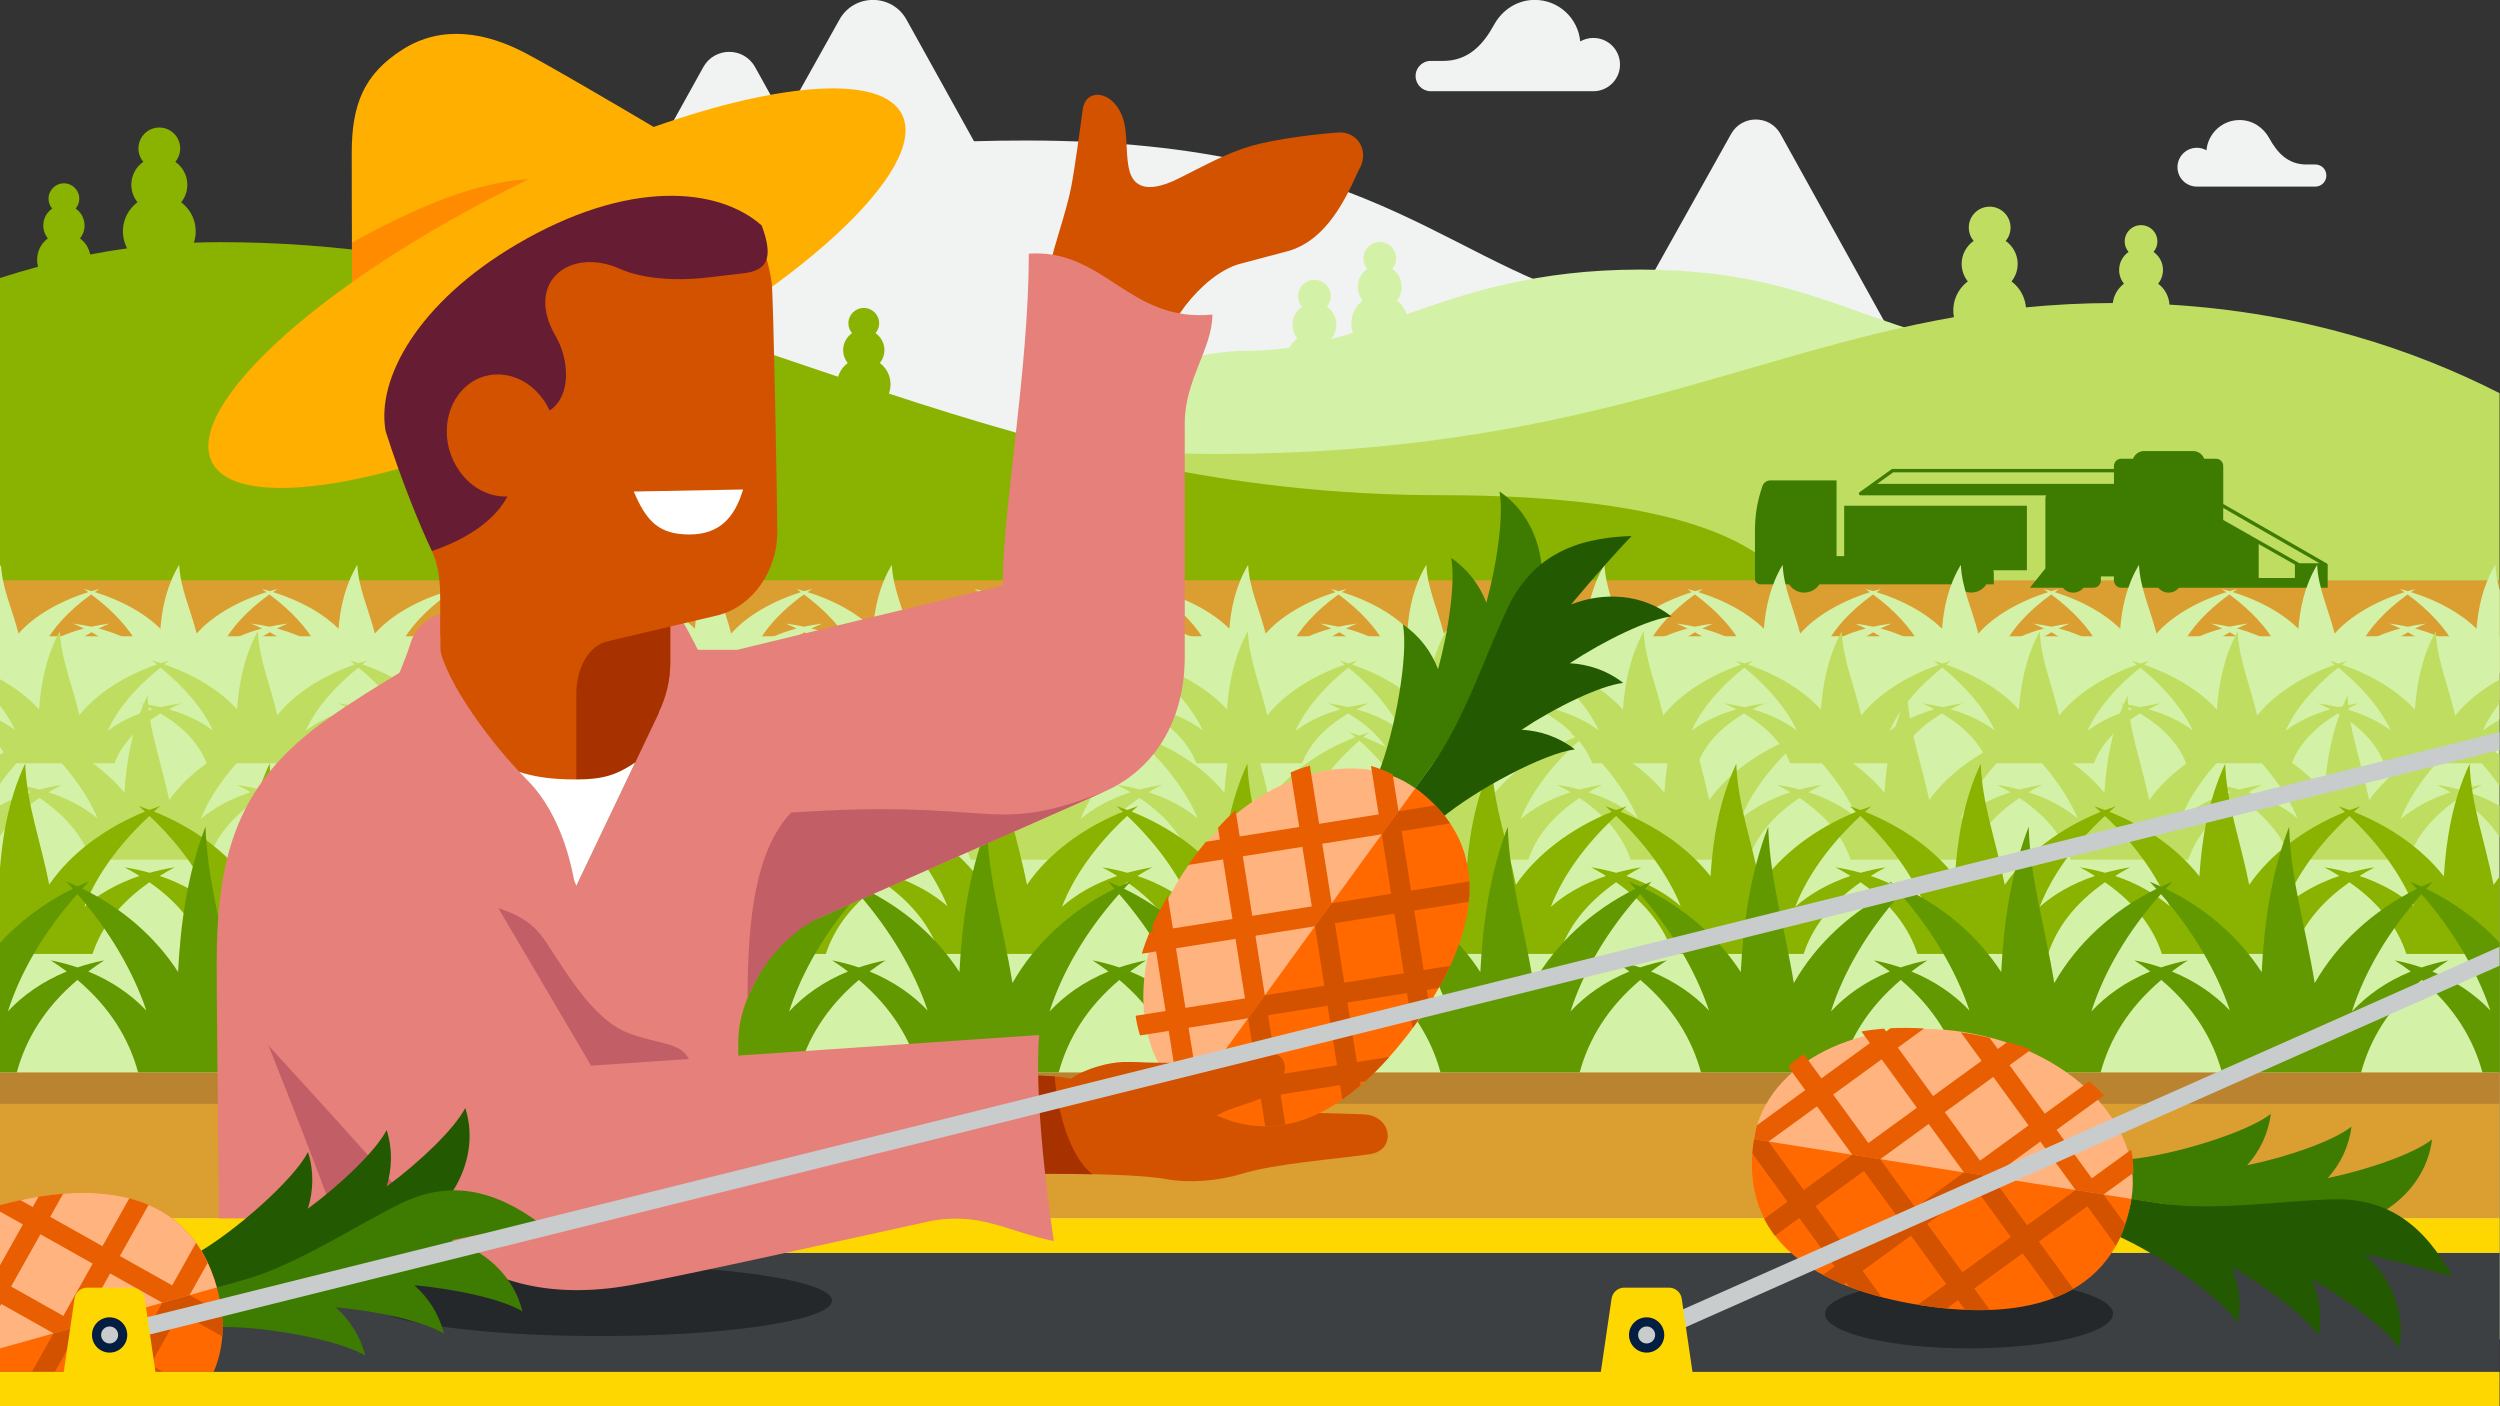<?xml version="1.0" encoding="utf-8"?>
<!-- Generator: Adobe Illustrator 27.0.0, SVG Export Plug-In . SVG Version: 6.00 Build 0)  -->
<svg version="1.1" id="Background" xmlns="http://www.w3.org/2000/svg" xmlns:xlink="http://www.w3.org/1999/xlink" x="0px" y="0px"
	 width="720px" height="405px" viewBox="0 0 720 405" style="enable-background:new 0 0 720 405;" xml:space="preserve">
<rect x="0" y="0" width="720" height="405" fill="#333333" stroke="none"/>
<style type="text/css">
	.st0{fill:#F1F2F2;}
	.st1{fill:#D4F2A7;}
	.st2{fill:#BFDE61;}
	.st3{fill:#89B300;}
	.st4{fill:#DB9E30;}
	.st5{fill:#3D7C00;}
	.st6{fill:#B98330;}
	.st7{fill:#629900;}
	.st8{fill:#D25200;}
	.st9{fill:#FFAF00;}
	.st10{fill:#E6807A;}
	.st11{fill:#C25E65;}
	.st12{fill:#FFFFFF;}
	.st13{fill:#661C32;}
	.st14{fill:#A73200;}
	.st15{fill:#FF8C00;}
	.st16{fill:#3D4042;}
	.st17{fill:#25282A;}
	.st18{fill:#FFD700;}
	.st19{fill:#235900;}
	.st20{fill:#FFB47F;}
	.st21{fill:#FF6900;}
	.st22{fill:#E95E00;}
	.st23{fill:#C8CCCC;}
	.st24{fill:#041E42;}
</style>
<g id="Layer_2">
</g>
<path class="st0" d="M546.16,98.84l-33.37-60.23c-3.1-5.59-11.15-5.59-14.25,0l-28.44,50.84c-52.34-10.1-70.47-48.98-174.5-48.98
	c-5.32,0-10.33,0.07-15.09,0.21L261.08,5.67c-4.21-7.59-15.12-7.59-19.33,0l-16,28.59l-8.28-14.93c-3.25-5.86-11.67-5.86-14.92,0
	l-26.18,47.2L48.78,143l324.94,7.28C373.72,150.28,592.35,108.51,546.16,98.84z"/>
<path class="st1" d="M589.9,101c-48.02,0-61.58-23.36-117.5-23.36c-29.85,0-49.72,6.65-67.26,12.86c-0.39-1.16-1.04-2.26-1.97-3.18
	c-0.28-0.28-0.58-0.52-0.88-0.75c0.87-1.08,1.4-2.46,1.4-3.96c0-2.15-1.08-4.05-2.72-5.19c0.69-0.82,1.12-1.86,1.11-3.01
	c0-2.6-2.11-4.71-4.71-4.71c-2.6,0-4.71,2.11-4.71,4.71c0,1.15,0.43,2.19,1.12,3.01c-1.64,1.14-2.72,3.04-2.72,5.19
	c0,1.5,0.53,2.88,1.4,3.96c-0.31,0.23-0.61,0.48-0.88,0.76c-2.3,2.3-2.94,5.62-1.94,8.5c-2,0.63-4.01,1.22-6.02,1.76
	c-0.05-0.04-0.09-0.08-0.14-0.12c0.87-1.08,1.4-2.46,1.4-3.96c0-2.15-1.08-4.05-2.72-5.19c0.69-0.82,1.12-1.86,1.11-3.01
	c0-2.6-2.11-4.71-4.71-4.71c-2.6,0-4.71,2.11-4.71,4.71c0,1.15,0.43,2.19,1.12,3.01c-1.64,1.14-2.72,3.04-2.72,5.19
	c0,1.5,0.52,2.88,1.4,3.96c-0.31,0.23-0.61,0.48-0.88,0.76c-0.58,0.58-1.06,1.23-1.43,1.92c-3.82,0.54-7.75,0.86-11.9,0.86
	c-36.15,0-83.61,34.1-22.6,35.68c61.01,1.58,239.3,5.34,244.27-5.11C586.06,121.12,623.8,101,589.9,101z"/>
<path class="st2" d="M624.8,87.73c-0.12-1.92-0.91-3.8-2.38-5.27c-0.28-0.28-0.58-0.52-0.88-0.75c0.87-1.08,1.4-2.46,1.4-3.96
	c0-2.15-1.08-4.05-2.72-5.19c0.69-0.82,1.12-1.86,1.11-3.01c0-2.6-2.11-4.71-4.71-4.71c-2.6,0-4.71,2.11-4.71,4.71
	c0,1.15,0.43,2.19,1.12,3.01c-1.64,1.14-2.72,3.04-2.72,5.19c0,1.5,0.52,2.88,1.4,3.96c-0.31,0.23-0.61,0.48-0.88,0.76
	c-1.35,1.35-2.12,3.05-2.34,4.8c-8.73,0.02-17.03,0.47-25.02,1.25c-0.21-2.37-1.21-4.68-3.03-6.5c-0.36-0.36-0.74-0.67-1.13-0.96
	c1.11-1.38,1.78-3.14,1.78-5.05c0-2.74-1.37-5.15-3.45-6.61c0.87-1.04,1.4-2.39,1.4-3.86c0-3.32-2.69-6.02-6.02-6.02
	c-3.32,0-6.01,2.69-6.01,6.01c0,1.47,0.53,2.81,1.4,3.86c-2.08,1.46-3.45,3.87-3.45,6.61c0,1.91,0.67,3.67,1.78,5.05
	c-0.39,0.29-0.77,0.61-1.13,0.96c-2.54,2.54-3.5,6.06-2.88,9.34c-61.71,10.84-110.13,39.39-212.36,39.39
	c-64.39,0-86.42-17.51-148.91-17.51c-76.47,0,185.3,88.32,185.3,88.32h333.11v-88.32C695.37,100.76,663.65,90.05,624.8,87.73z"/>
<path class="st3" d="M414.78,142.61c-61.46,0-111.38-13.72-158.77-29.25c1-2.73,0.41-5.91-1.78-8.1c-0.26-0.26-0.54-0.49-0.83-0.71
	c0.82-1.02,1.31-2.31,1.31-3.72c0-2.02-1.01-3.81-2.56-4.88c0.64-0.77,1.05-1.75,1.05-2.83c0-2.45-1.98-4.43-4.43-4.43
	c-2.45,0-4.43,1.98-4.43,4.43c0,1.08,0.4,2.06,1.05,2.83c-1.54,1.07-2.56,2.86-2.56,4.88c0,1.41,0.49,2.7,1.31,3.72
	c-0.29,0.22-0.57,0.45-0.83,0.71c-0.94,0.94-1.58,2.06-1.94,3.24C184.94,89.55,130.79,69.74,63.3,69.74c-2.54,0-5.02,0.06-7.46,0.15
	c1.19-3.63,0.34-7.78-2.54-10.66c-0.36-0.36-0.74-0.67-1.13-0.96c1.11-1.38,1.78-3.14,1.78-5.05c0-2.74-1.37-5.15-3.45-6.61
	c0.87-1.04,1.4-2.39,1.4-3.86c0-3.32-2.69-6.02-6.02-6.02c-3.32,0-6.01,2.69-6.01,6.01c0,1.47,0.53,2.81,1.4,3.86
	c-2.08,1.46-3.45,3.87-3.45,6.61c0,1.91,0.67,3.67,1.78,5.05c-0.39,0.29-0.77,0.61-1.13,0.96c-3.33,3.33-3.95,8.35-1.85,12.31
	c-3.65,0.5-7.19,1.09-10.64,1.77c-0.29-1.44-0.99-2.82-2.11-3.93c-0.26-0.26-0.54-0.49-0.83-0.71c0.82-1.02,1.31-2.31,1.31-3.72
	c0-2.02-1.01-3.81-2.56-4.88c0.64-0.77,1.05-1.75,1.05-2.83c0-2.45-1.98-4.43-4.43-4.43c-2.45,0-4.43,1.98-4.43,4.43
	c0,1.08,0.4,2.06,1.05,2.83c-1.54,1.07-2.56,2.86-2.56,4.88c0,1.41,0.49,2.7,1.31,3.72c-0.29,0.22-0.57,0.45-0.83,0.71
	c-2.02,2.02-2.68,4.87-1.99,7.45c-3.78,1.03-7.48,2.13-11.12,3.3v121.44H514.2C514.2,201.56,556.45,142.61,414.78,142.61z"/>
<rect x="-0.14" y="167.15" transform="matrix(-1 -4.490243e-11 4.490243e-11 -1 719.729 374.289)" class="st4" width="720" height="40"/>
<g>
	<path class="st5" d="M531.11,160.16h-2.18v-1.19v-20.61h-19.09c-1.01,0-1.92,0.64-2.25,1.6c-1.61,4.68-2.16,8.68-2.16,12.96v4.82
		v4.84v2.85v1.24c0,0.11,0.01,0.22,0.03,0.33c0.04,0.21,0.13,0.41,0.24,0.58c0.12,0.17,0.27,0.32,0.44,0.44
		c0.17,0.12,0.37,0.2,0.58,0.24c0.11,0.02,0.21,0.03,0.33,0.03h6.05h2.14c0.94,1.43,2.55,2.37,4.38,2.37c1.83,0,3.44-0.94,4.38-2.37
		h0.82h1.32l0,0h8.46l0,0h26.58h2.14c0.94,1.43,2.55,2.37,4.38,2.37c1.83,0,3.44-0.94,4.38-2.37h2.14v-2.88
		c0-0.41-0.04-0.8-0.11-1.18h9.64v-4.06v-14.51h-52.63V160.16z"/>
	<path class="st5" d="M670.37,162.59L670.37,162.59L670.37,162.59c-0.04-0.12-0.11-0.23-0.22-0.29l-29.85-17.15v-5.05v-5.88
		c0-1.17-0.94-2.11-2.11-2.11h-3.39c-0.49-1.29-1.73-2.21-3.2-2.21h-14.09c-1.46,0-2.7,0.92-3.2,2.21h-3.39
		c-1.17,0-2.11,0.94-2.11,2.11v0.83h-63.74c-0.1,0-0.21,0.03-0.29,0.09l-9.22,6.61c-0.18,0.13-0.25,0.35-0.18,0.56
		c0.07,0.21,0.26,0.35,0.48,0.35h53.43c-0.13,0.26-0.21,0.55-0.21,0.86v18.33h0v1.85l-4.47,5.57h9.47c0.72,0.85,1.79,1.41,2.99,1.41
		c1.21,0,2.27-0.55,2.99-1.41h2.88c1.16,0,2.11-0.94,2.11-2.11v-1.15h3.76v1.15c0,1.17,0.94,2.11,2.11,2.11h10.64
		c0.72,0.85,1.79,1.41,2.99,1.41s2.27-0.55,2.99-1.41h10.64h12.32h10.43h9.44v-6.37c0-0.01,0.01-0.01,0.01-0.02
		C670.41,162.76,670.4,162.67,670.37,162.59z M668.02,162.23h-5.75l-21.98-12.48v-3.45L668.02,162.23z M545.24,136.04h63.58v3.32
		H540.6L545.24,136.04z M650.5,166.46v-9.77l10.43,5.92v3.85H650.5z"/>
</g>
<rect x="-0.14" y="183.25" transform="matrix(-1 -4.488866e-11 4.488866e-11 -1 719.729 568.982)" class="st1" width="720" height="202.48"/>
<rect x="-0.14" y="308.92" transform="matrix(-1 -4.490376e-11 4.490376e-11 -1 719.729 659.831)" class="st4" width="720" height="42"/>
<rect x="-0.14" y="308.92" transform="matrix(-1 -4.488866e-11 4.488866e-11 -1 719.729 626.815)" class="st6" width="720" height="8.98"/>
<path class="st1" d="M719.86,169.84c-0.63-2.34-1.09-4.69-1.21-7.17c-3.6,6-4.93,12.41-5.41,18.42c-4.42-4.4-11-8.1-18.88-10.56
	c0.44-0.3,0.88-0.61,1.33-0.91c-0.76,0.2-1.51,0.41-2.25,0.64c-0.75-0.22-1.51-0.44-2.28-0.64c0.45,0.3,0.89,0.62,1.33,0.93
	c-8.56,2.71-15.7,6.93-20.11,11.93c-1.83-7.2-4.72-13.03-5.04-19.81c-3.6,6-4.93,12.41-5.41,18.42c-4.42-4.4-11-8.1-18.88-10.56
	c0.44-0.3,0.88-0.61,1.33-0.91c-0.76,0.2-1.51,0.41-2.25,0.64c-0.75-0.22-1.51-0.44-2.28-0.64c0.45,0.3,0.89,0.62,1.33,0.93
	c-8.56,2.71-15.7,6.93-20.11,11.93c-1.83-7.2-4.72-13.03-5.04-19.81c-3.6,6-4.93,12.41-5.41,18.42c-4.42-4.4-11-8.1-18.88-10.56
	c0.44-0.3,0.88-0.61,1.33-0.91c-0.76,0.2-1.51,0.41-2.25,0.64c-0.75-0.22-1.51-0.44-2.28-0.64c0.45,0.3,0.89,0.62,1.33,0.93
	c-8.56,2.71-15.7,6.93-20.11,11.93c-1.83-7.2-4.72-13.03-5.04-19.81c-3.6,6-4.93,12.41-5.41,18.42c-4.42-4.4-11-8.1-18.88-10.56
	c0.44-0.3,0.88-0.61,1.33-0.91c-0.76,0.2-1.51,0.41-2.25,0.64c-0.75-0.22-1.51-0.44-2.28-0.64c0.45,0.3,0.89,0.62,1.33,0.93
	c-8.56,2.71-15.7,6.93-20.11,11.93c-1.83-7.2-4.72-13.03-5.04-19.81c-3.6,6-4.93,12.41-5.41,18.42c-4.42-4.4-11-8.1-18.88-10.56
	c0.44-0.3,0.88-0.61,1.33-0.91c-0.76,0.2-1.51,0.41-2.25,0.64c-0.75-0.22-1.51-0.44-2.28-0.64c0.45,0.3,0.89,0.62,1.33,0.93
	c-8.56,2.71-15.7,6.93-20.11,11.93c-1.83-7.2-4.72-13.03-5.04-19.81c-3.6,6-4.93,12.41-5.41,18.42c-4.42-4.4-11-8.1-18.88-10.56
	c0.44-0.3,0.88-0.61,1.33-0.91c-0.76,0.2-1.51,0.41-2.25,0.64c-0.75-0.22-1.51-0.44-2.28-0.64c0.45,0.3,0.89,0.62,1.33,0.93
	c-8.56,2.71-15.7,6.93-20.11,11.93c-1.83-7.2-4.72-13.03-5.04-19.81c-3.6,6-4.93,12.41-5.41,18.42c-4.42-4.4-11-8.1-18.88-10.56
	c0.44-0.3,0.88-0.61,1.33-0.91c-0.76,0.2-1.51,0.41-2.25,0.64c-0.75-0.22-1.51-0.44-2.28-0.64c0.45,0.3,0.89,0.62,1.33,0.93
	c-8.56,2.71-15.7,6.93-20.11,11.93c-1.83-7.2-4.72-13.03-5.04-19.81c-3.6,6-4.93,12.41-5.41,18.42c-4.42-4.4-11-8.1-18.88-10.56
	c0.44-0.3,0.88-0.61,1.33-0.91c-0.76,0.2-1.51,0.41-2.25,0.64c-0.75-0.22-1.51-0.44-2.28-0.64c0.45,0.3,0.89,0.62,1.33,0.93
	c-8.56,2.71-15.7,6.93-20.11,11.93c-1.83-7.2-4.72-13.03-5.04-19.81c-3.6,6-4.93,12.41-5.41,18.42c-4.42-4.4-11-8.1-18.88-10.56
	c0.44-0.3,0.88-0.61,1.33-0.91c-0.76,0.2-1.51,0.41-2.25,0.64c-0.75-0.22-1.51-0.44-2.28-0.64c0.45,0.3,0.89,0.62,1.33,0.93
	c-8.56,2.71-15.7,6.93-20.11,11.93c-1.83-7.2-4.72-13.03-5.04-19.81c-3.6,6-4.93,12.41-5.41,18.42c-4.42-4.4-11-8.1-18.88-10.56
	c0.44-0.3,0.88-0.61,1.33-0.91c-0.76,0.2-1.51,0.41-2.25,0.64c-0.75-0.22-1.51-0.44-2.28-0.64c0.45,0.3,0.89,0.62,1.33,0.93
	c-8.56,2.71-15.7,6.93-20.11,11.93c-1.83-7.2-4.72-13.03-5.04-19.81c-3.6,6-4.93,12.41-5.41,18.42c-4.42-4.4-11-8.1-18.88-10.56
	c0.44-0.3,0.88-0.61,1.33-0.91c-0.76,0.2-1.51,0.41-2.25,0.64c-0.75-0.22-1.51-0.44-2.28-0.64c0.45,0.3,0.89,0.62,1.33,0.93
	c-8.56,2.71-15.7,6.93-20.11,11.93c-1.83-7.2-4.72-13.03-5.04-19.81c-3.6,6-4.93,12.41-5.41,18.42c-4.42-4.4-11-8.1-18.88-10.56
	c0.44-0.3,0.88-0.61,1.33-0.91c-0.76,0.2-1.51,0.41-2.25,0.64c-0.75-0.22-1.51-0.44-2.28-0.64c0.45,0.3,0.89,0.62,1.33,0.93
	c-8.56,2.71-15.7,6.93-20.11,11.93c-1.83-7.2-4.72-13.03-5.04-19.81c-3.6,6-4.93,12.41-5.41,18.42c-4.42-4.4-11-8.1-18.88-10.56
	c0.44-0.3,0.88-0.61,1.33-0.91c-0.76,0.2-1.51,0.41-2.25,0.64c-0.75-0.22-1.51-0.44-2.28-0.64c0.45,0.3,0.89,0.62,1.33,0.93
	c-8.56,2.71-15.7,6.93-20.11,11.93c-1.83-7.2-4.72-13.03-5.04-19.81c-3.6,6-4.93,12.41-5.41,18.42c-4.42-4.4-11-8.1-18.88-10.56
	c0.44-0.3,0.88-0.61,1.33-0.91c-0.76,0.2-1.51,0.41-2.25,0.64c-0.75-0.22-1.51-0.44-2.28-0.64c0.45,0.3,0.89,0.62,1.33,0.93
	c-8.56,2.71-15.7,6.93-20.11,11.93c-1.83-7.2-4.72-13.03-5.04-19.81c-0.12,0.21-0.23,0.42-0.35,0.62v30.53l0.56,0c0,0,0,0,0,0
	l2.12,0l4.2,0c0,0,0,0,0,0l7.61,0c1.76-4.18,5.45-8.18,11.95-11.72c6.5,3.54,10.19,7.53,11.95,11.72l8.27,0c0,0,0,0,0,0l5.23,0l0,0
	h0.22h0.22l0,0l2.6,0h2.62v0h0.38h0.28l0,0l7.61,0c1.76-4.18,5.45-8.18,11.95-11.72c6.5,3.54,10.19,7.53,11.95,11.72l8.27,0
	c0,0,0,0,0,0l5.23,0l0,0h0.22h0.22l0,0l2.6,0h2.62v0h0.38h0.28l0,0l7.61,0c1.76-4.18,5.45-8.18,11.95-11.72
	c6.51,3.54,10.19,7.53,11.95,11.72l8.27,0c0,0,0,0,0,0l5.23,0l0,0h0.22h0.22l0,0l2.6,0h2.62v0h0.38h0.28l0,0l7.61,0
	c1.76-4.18,5.45-8.18,11.95-11.72c6.5,3.54,10.19,7.53,11.95,11.72l8.27,0c0,0,0,0,0,0l5.23,0l0,0h0.22h0.22l0,0l2.6,0h2.62v0h0.38
	h0.28l0,0l7.61,0c1.76-4.18,5.45-8.18,11.95-11.72c6.5,3.54,10.19,7.53,11.95,11.72l8.27,0c0,0,0,0,0,0l5.23,0l0,0h0.22h0.22l0,0
	l2.6,0h2.62v0h0.38h0.28l0,0l7.61,0c1.76-4.18,5.45-8.18,11.95-11.72c6.5,3.54,10.19,7.53,11.95,11.72l8.27,0c0,0,0,0,0,0l5.23,0
	l0,0h0.22h0.22l0,0l2.6,0h2.62v0h0.38h0.28l0,0l7.61,0c1.76-4.18,5.45-8.18,11.95-11.72c6.5,3.54,10.19,7.53,11.95,11.72l8.27,0
	c0,0,0,0,0,0l5.23,0l0,0h0.22h0.22l0,0l2.6,0h2.62v0h0.38h0.28l0,0l7.61,0c1.76-4.18,5.45-8.18,11.95-11.72
	c6.51,3.54,10.19,7.53,11.95,11.72l8.27,0c0,0,0,0,0,0l5.23,0l0,0h0.22h0.22l0,0l2.6,0h2.62v0H417h0.28l0,0l7.61,0
	c1.76-4.18,5.45-8.18,11.95-11.72c6.5,3.54,10.19,7.53,11.95,11.72l8.27,0c0,0,0,0,0,0l5.23,0l0,0h0.22h0.22l0,0l2.6,0h2.62v0h0.38
	h0.28l0,0l7.61,0c1.76-4.18,5.45-8.18,11.95-11.72c6.5,3.54,10.19,7.53,11.95,11.72l8.27,0c0,0,0,0,0,0l5.23,0l0,0h0.22h0.22l0,0
	l2.6,0h2.62v0h0.38h0.28l0,0l7.61,0c1.76-4.18,5.45-8.18,11.95-11.72c6.5,3.54,10.19,7.53,11.95,11.72l8.27,0c0,0,0,0,0,0l5.23,0
	l0,0h0.22h0.22l0,0l2.6,0h2.62v0h0.38h0.28l0,0l7.61,0c1.76-4.18,5.45-8.18,11.95-11.72c6.5,3.54,10.19,7.53,11.95,11.72l8.27,0
	c0,0,0,0,0,0l5.23,0l0,0h0.22h0.22l0,0l2.6,0h2.62v0h0.38h0.28l0,0l7.61,0c1.76-4.18,5.45-8.18,11.95-11.72
	c6.51,3.54,10.19,7.53,11.95,11.72l8.27,0c0,0,0,0,0,0l5.23,0l0,0h0.22h0.22l0,0l2.6,0h2.62v0h0.38h0.28l0,0l7.61,0
	c1.76-4.18,5.45-8.18,11.95-11.72c6.5,3.54,10.19,7.53,11.95,11.72l8.27,0c0,0,0,0,0,0l5.66,0c0,0,0,0,0,0h0.56V169.84z
	 M28.42,181.01c0.99-0.48,2.03-0.95,3.14-1.42c-1.86,0.23-3.61,0.54-5.27,0.9c-1.66-0.36-3.41-0.67-5.27-0.9
	c1.11,0.46,2.15,0.93,3.14,1.42c-4.81,1.26-8.68,3.04-11.6,5.06c2.5-5.04,7.24-10.22,13.7-14.87c6.1,4.49,10.95,9.69,13.59,14.76
	C36.95,183.99,33.14,182.25,28.42,181.01z M79.74,181.01c0.99-0.48,2.03-0.95,3.14-1.42c-1.86,0.23-3.61,0.54-5.27,0.9
	c-1.66-0.36-3.41-0.67-5.27-0.9c1.11,0.46,2.15,0.93,3.14,1.42c-4.81,1.26-8.68,3.04-11.6,5.06c2.5-5.04,7.24-10.22,13.7-14.87
	c6.1,4.49,10.95,9.69,13.59,14.76C88.27,183.99,84.46,182.25,79.74,181.01z M131.06,181.01c0.99-0.48,2.03-0.95,3.14-1.42
	c-1.86,0.23-3.61,0.54-5.27,0.9c-1.66-0.36-3.41-0.67-5.27-0.9c1.11,0.46,2.15,0.93,3.14,1.42c-4.81,1.26-8.68,3.04-11.6,5.06
	c2.5-5.04,7.24-10.22,13.7-14.87c6.1,4.49,10.95,9.69,13.59,14.76C139.59,183.99,135.78,182.25,131.06,181.01z M182.38,181.01
	c0.99-0.48,2.03-0.95,3.14-1.42c-1.86,0.23-3.61,0.54-5.27,0.9c-1.66-0.36-3.41-0.67-5.27-0.9c1.11,0.46,2.15,0.93,3.14,1.42
	c-4.81,1.26-8.68,3.04-11.6,5.06c2.5-5.04,7.24-10.22,13.7-14.87c6.1,4.49,10.95,9.69,13.59,14.76
	C190.9,183.99,187.1,182.25,182.38,181.01z M233.69,181.01c0.99-0.48,2.03-0.95,3.14-1.42c-1.86,0.23-3.61,0.54-5.27,0.9
	c-1.66-0.36-3.41-0.67-5.27-0.9c1.11,0.46,2.15,0.93,3.14,1.42c-4.81,1.26-8.68,3.04-11.6,5.06c2.5-5.04,7.24-10.22,13.7-14.87
	c6.1,4.49,10.95,9.69,13.59,14.76C242.22,183.99,238.41,182.25,233.69,181.01z M285.01,181.01c0.99-0.48,2.03-0.95,3.14-1.42
	c-1.86,0.23-3.61,0.54-5.27,0.9c-1.66-0.36-3.41-0.67-5.27-0.9c1.11,0.46,2.15,0.93,3.14,1.42c-4.81,1.26-8.68,3.04-11.6,5.06
	c2.5-5.04,7.24-10.22,13.7-14.87c6.1,4.49,10.95,9.69,13.59,14.76C293.54,183.99,289.73,182.25,285.01,181.01z M336.33,181.01
	c0.99-0.48,2.03-0.95,3.14-1.42c-1.86,0.23-3.61,0.54-5.27,0.9c-1.66-0.36-3.41-0.67-5.27-0.9c1.11,0.46,2.15,0.93,3.14,1.42
	c-4.81,1.26-8.68,3.04-11.6,5.06c2.5-5.04,7.24-10.22,13.7-14.87c6.1,4.49,10.95,9.69,13.59,14.76
	C344.86,183.99,341.05,182.25,336.33,181.01z M387.65,181.01c0.99-0.48,2.03-0.95,3.14-1.42c-1.86,0.23-3.61,0.54-5.27,0.9
	c-1.66-0.36-3.41-0.67-5.27-0.9c1.11,0.46,2.15,0.93,3.14,1.42c-4.81,1.26-8.68,3.04-11.6,5.06c2.5-5.04,7.24-10.22,13.7-14.87
	c6.1,4.49,10.95,9.69,13.59,14.76C396.17,183.99,392.37,182.25,387.65,181.01z M438.96,181.01c0.99-0.48,2.03-0.95,3.14-1.42
	c-1.86,0.23-3.61,0.54-5.27,0.9c-1.66-0.36-3.41-0.67-5.27-0.9c1.11,0.46,2.15,0.93,3.14,1.42c-4.81,1.26-8.68,3.04-11.6,5.06
	c2.5-5.04,7.24-10.22,13.7-14.87c6.1,4.49,10.95,9.69,13.59,14.76C447.49,183.99,443.68,182.25,438.96,181.01z M490.28,181.01
	c0.99-0.48,2.03-0.95,3.14-1.42c-1.86,0.23-3.61,0.54-5.27,0.9c-1.66-0.36-3.41-0.67-5.27-0.9c1.11,0.46,2.15,0.93,3.14,1.42
	c-4.81,1.26-8.68,3.04-11.6,5.06c2.5-5.04,7.24-10.22,13.7-14.87c6.1,4.49,10.95,9.69,13.59,14.76
	C498.81,183.99,495,182.25,490.28,181.01z M541.6,181.01c0.99-0.48,2.03-0.95,3.14-1.42c-1.86,0.23-3.61,0.54-5.27,0.9
	c-1.66-0.36-3.41-0.67-5.27-0.9c1.11,0.46,2.15,0.93,3.14,1.42c-4.81,1.26-8.68,3.04-11.6,5.06c2.5-5.04,7.24-10.22,13.7-14.87
	c6.1,4.49,10.95,9.69,13.59,14.76C550.13,183.99,546.32,182.25,541.6,181.01z M592.92,181.01c0.99-0.48,2.03-0.95,3.14-1.42
	c-1.86,0.23-3.61,0.54-5.27,0.9c-1.66-0.36-3.41-0.67-5.27-0.9c1.11,0.46,2.15,0.93,3.14,1.42c-4.81,1.26-8.68,3.04-11.6,5.06
	c2.5-5.04,7.24-10.22,13.7-14.87c6.1,4.49,10.95,9.69,13.59,14.76C601.44,183.99,597.64,182.25,592.92,181.01z M644.23,181.01
	c0.99-0.48,2.03-0.95,3.14-1.42c-1.86,0.23-3.61,0.54-5.27,0.9c-1.66-0.36-3.41-0.67-5.27-0.9c1.11,0.46,2.15,0.93,3.14,1.42
	c-4.81,1.26-8.68,3.04-11.6,5.06c2.5-5.04,7.24-10.22,13.7-14.87c6.1,4.49,10.95,9.69,13.59,14.76
	C652.76,183.99,648.95,182.25,644.23,181.01z M695.55,181.01c0.99-0.48,2.03-0.95,3.14-1.42c-1.86,0.23-3.61,0.54-5.27,0.9
	c-1.66-0.36-3.41-0.67-5.27-0.9c1.11,0.46,2.15,0.93,3.14,1.42c-4.81,1.26-8.68,3.04-11.6,5.06c2.5-5.04,7.24-10.22,13.7-14.87
	c6.1,4.49,10.95,9.69,13.59,14.76C704.08,183.99,700.27,182.25,695.55,181.01z"/>
<path class="st2" d="M719.86,195.73c-5.25,2.9-9.61,6.44-12.76,10.36c-2.03-8.82-5.25-15.97-5.61-24.27
	c-4,7.34-5.48,15.19-6.01,22.55c-4.91-5.39-12.23-9.92-20.98-12.93c0.49-0.37,0.97-0.75,1.48-1.12c-0.85,0.24-1.68,0.51-2.5,0.78
	c-0.83-0.27-1.68-0.53-2.54-0.78c0.5,0.37,0.99,0.75,1.47,1.14c-9.52,3.32-17.44,8.48-22.34,14.61c-2.03-8.81-5.25-15.96-5.6-24.26
	c-4,7.34-5.48,15.19-6.01,22.55c-4.91-5.39-12.23-9.92-20.98-12.93c0.49-0.37,0.97-0.75,1.48-1.12c-0.85,0.24-1.68,0.51-2.5,0.78
	c-0.83-0.27-1.68-0.53-2.54-0.78c0.5,0.37,0.99,0.75,1.47,1.14c-9.52,3.32-17.44,8.48-22.34,14.61c-2.03-8.81-5.25-15.96-5.6-24.26
	c-4,7.34-5.48,15.19-6.01,22.55c-4.91-5.39-12.23-9.92-20.98-12.93c0.49-0.37,0.97-0.75,1.48-1.12c-0.85,0.24-1.68,0.51-2.5,0.78
	c-0.83-0.27-1.68-0.53-2.54-0.78c0.5,0.37,0.99,0.75,1.47,1.14c-9.52,3.32-17.44,8.48-22.34,14.61c-2.03-8.81-5.25-15.96-5.6-24.26
	c-4,7.34-5.48,15.19-6.01,22.55c-4.91-5.39-12.23-9.92-20.98-12.93c0.49-0.37,0.97-0.75,1.48-1.12c-0.85,0.24-1.68,0.51-2.5,0.78
	c-0.83-0.27-1.68-0.53-2.54-0.78c0.5,0.37,0.99,0.75,1.47,1.14c-9.52,3.32-17.44,8.48-22.34,14.61c-2.03-8.81-5.25-15.96-5.6-24.26
	c-4,7.34-5.48,15.19-6.01,22.55c-4.91-5.39-12.23-9.92-20.98-12.93c0.49-0.37,0.97-0.75,1.48-1.12c-0.85,0.24-1.68,0.51-2.5,0.78
	c-0.83-0.27-1.68-0.53-2.54-0.78c0.5,0.37,0.99,0.75,1.47,1.14c-9.52,3.32-17.44,8.48-22.34,14.61c-2.03-8.81-5.25-15.96-5.6-24.26
	c-4,7.34-5.48,15.19-6.01,22.55c-4.91-5.39-12.23-9.92-20.98-12.93c0.49-0.37,0.97-0.75,1.48-1.12c-0.85,0.24-1.68,0.51-2.5,0.78
	c-0.83-0.27-1.68-0.53-2.54-0.78c0.5,0.37,0.99,0.75,1.47,1.14c-9.52,3.32-17.44,8.48-22.34,14.61c-2.03-8.81-5.25-15.96-5.6-24.26
	c-4,7.34-5.48,15.19-6.01,22.55c-4.91-5.39-12.23-9.92-20.98-12.93c0.49-0.37,0.97-0.75,1.48-1.12c-0.85,0.24-1.68,0.51-2.5,0.78
	c-0.83-0.27-1.68-0.53-2.54-0.78c0.5,0.37,0.99,0.75,1.47,1.14c-9.52,3.32-17.44,8.48-22.34,14.61c-2.03-8.81-5.25-15.96-5.6-24.26
	c-4,7.34-5.48,15.19-6.01,22.55c-4.91-5.39-12.23-9.92-20.98-12.93c0.49-0.37,0.97-0.75,1.48-1.12c-0.85,0.24-1.68,0.51-2.5,0.78
	c-0.83-0.27-1.68-0.53-2.54-0.78c0.5,0.37,0.99,0.75,1.47,1.14c-9.52,3.32-17.44,8.48-22.34,14.61c-2.03-8.81-5.25-15.96-5.6-24.26
	c-4,7.34-5.48,15.19-6.01,22.55c-4.91-5.39-12.23-9.92-20.98-12.93c0.49-0.37,0.97-0.75,1.48-1.12c-0.85,0.24-1.68,0.51-2.5,0.78
	c-0.83-0.27-1.68-0.53-2.54-0.78c0.5,0.37,0.99,0.75,1.47,1.14c-9.52,3.32-17.44,8.48-22.34,14.61c-2.03-8.81-5.25-15.96-5.6-24.26
	c-4,7.34-5.48,15.19-6.01,22.55c-4.91-5.39-12.23-9.92-20.98-12.93c0.49-0.37,0.97-0.75,1.48-1.12c-0.85,0.24-1.68,0.51-2.5,0.78
	c-0.83-0.27-1.68-0.53-2.54-0.78c0.5,0.37,0.99,0.75,1.47,1.14c-9.52,3.32-17.44,8.48-22.34,14.61c-2.03-8.81-5.25-15.96-5.6-24.26
	c-4,7.34-5.48,15.19-6.01,22.55c-4.91-5.39-12.23-9.92-20.98-12.93c0.49-0.37,0.97-0.75,1.48-1.12c-0.85,0.24-1.68,0.51-2.5,0.78
	c-0.83-0.27-1.68-0.53-2.54-0.78c0.5,0.37,0.99,0.75,1.47,1.14c-9.52,3.32-17.44,8.48-22.34,14.61c-2.03-8.81-5.25-15.96-5.6-24.26
	c-4,7.34-5.48,15.19-6.01,22.55c-4.91-5.39-12.23-9.92-20.98-12.93c0.49-0.37,0.97-0.75,1.48-1.12c-0.85,0.24-1.68,0.51-2.5,0.78
	c-0.83-0.27-1.68-0.53-2.54-0.78c0.5,0.37,0.99,0.75,1.47,1.14c-9.52,3.32-17.44,8.48-22.34,14.61c-2.03-8.81-5.25-15.96-5.6-24.26
	c-4,7.35-5.48,15.21-6.01,22.58c-2.99-3.28-6.85-6.25-11.39-8.74v7.46c1.81,2.39,3.31,4.82,4.45,7.23c-1.32-0.98-2.8-1.92-4.45-2.79
	v7.45c1.13,1.62,2.01,3.27,2.65,4.94l9.18,0c0,0,0,0,0,0l6.29,0c0,0,0,0,0,0l2.87,0l2.93,0l0,0h0.4h0.32l0,0l8.46,0
	c1.96-5.12,6.05-10.01,13.28-14.35c7.23,4.33,11.32,9.22,13.28,14.35l9.18,0c0,0,0,0,0,0l5.81,0l0,0h0.24h0.24l0,0l2.87,0l2.93,0
	l0,0h0.4h0.32l0,0l8.46,0c1.96-5.12,6.05-10.01,13.28-14.35c7.23,4.33,11.32,9.22,13.28,14.35l9.18,0c0,0,0,0,0,0l5.81,0l0,0h0.24
	h0.24l0,0l2.87,0l2.93,0l0,0h0.4h0.32l0,0l8.46,0c1.96-5.12,6.05-10.01,13.28-14.35c7.23,4.33,11.32,9.22,13.28,14.35l9.18,0
	c0,0,0,0,0,0l5.81,0l0,0h0.24h0.24l0,0l2.87,0l2.93,0l0,0h0.4h0.32l0,0l8.46,0c1.96-5.12,6.05-10.01,13.28-14.35
	c7.23,4.33,11.32,9.22,13.28,14.35l9.18,0c0,0,0,0,0,0l5.81,0l0,0h0.24h0.24l0,0l2.87,0l2.93,0l0,0h0.4h0.32l0,0l8.46,0
	c1.96-5.12,6.05-10.01,13.28-14.35c7.23,4.33,11.32,9.22,13.28,14.35l9.18,0c0,0,0,0,0,0l5.81,0l0,0h0.24h0.24l0,0l2.87,0l2.93,0
	l0,0h0.4h0.32l0,0l8.46,0c1.96-5.12,6.05-10.01,13.28-14.35c7.23,4.33,11.32,9.22,13.28,14.35l9.18,0c0,0,0,0,0,0l5.81,0l0,0h0.24
	h0.24l0,0l2.87,0l2.93,0l0,0h0.4h0.32l0,0l8.46,0c1.96-5.12,6.05-10.01,13.28-14.35c7.23,4.33,11.32,9.22,13.28,14.35l9.18,0
	c0,0,0,0,0,0l5.81,0l0,0h0.24h0.24l0,0l2.87,0l2.93,0l0,0h0.4h0.32l0,0l8.46,0c1.96-5.12,6.05-10.01,13.28-14.35
	c7.23,4.33,11.32,9.22,13.28,14.35l9.18,0c0,0,0,0,0,0l5.81,0l0,0h0.24h0.24l0,0l2.87,0l2.93,0l0,0h0.4h0.32l0,0l8.46,0
	c1.96-5.12,6.05-10.01,13.28-14.35c7.23,4.33,11.32,9.22,13.28,14.35l9.18,0c0,0,0,0,0,0l5.81,0l0,0h0.24h0.24l0,0l2.87,0l2.93,0
	l0,0h0.4h0.32l0,0l8.46,0c1.96-5.12,6.05-10.01,13.28-14.35c7.23,4.33,11.32,9.22,13.28,14.35l9.18,0c0,0,0,0,0,0l5.81,0l0,0h0.24
	h0.24l0,0l2.87,0l2.93,0l0,0h0.4h0.32l0,0l8.46,0c1.96-5.12,6.05-10.01,13.28-14.35c7.23,4.33,11.32,9.22,13.28,14.35l9.18,0
	c0,0,0,0,0,0l5.81,0l0,0h0.24h0.24l0,0l2.87,0l2.93,0l0,0h0.4h0.32l0,0l8.46,0c1.96-5.12,6.05-10.01,13.28-14.35
	c7.23,4.33,11.32,9.22,13.28,14.35l9.18,0c0,0,0,0,0,0l5.81,0c0,0,0,0,0,0l3.9,0l2.39,0l0,0l9.18,0c0.64-1.68,1.52-3.33,2.65-4.94
	v-7.45c-1.73,0.91-3.27,1.9-4.64,2.94c1.14-2.54,2.7-5.1,4.64-7.63V195.73z M48.62,204.28c1.1-0.59,2.26-1.17,3.49-1.73
	c-2.06,0.29-4.01,0.66-5.85,1.1c-1.84-0.44-3.79-0.81-5.85-1.1c1.23,0.56,2.39,1.14,3.49,1.73c-5.34,1.55-9.64,3.72-12.89,6.2
	c2.78-6.17,8.05-12.52,15.22-18.2c6.78,5.49,12.17,11.86,15.09,18.07C58.09,207.93,53.86,205.8,48.62,204.28z M105.63,204.28
	c1.1-0.59,2.26-1.17,3.49-1.73c-2.06,0.29-4.01,0.66-5.85,1.1c-1.84-0.44-3.79-0.81-5.85-1.1c1.23,0.56,2.39,1.14,3.49,1.73
	c-5.34,1.55-9.64,3.72-12.89,6.2c2.78-6.17,8.05-12.52,15.22-18.2c6.78,5.49,12.17,11.86,15.09,18.07
	C115.11,207.93,110.88,205.8,105.63,204.28z M162.65,204.28c1.1-0.59,2.26-1.17,3.49-1.73c-2.06,0.29-4.01,0.66-5.85,1.1
	c-1.84-0.44-3.79-0.81-5.85-1.1c1.23,0.56,2.39,1.14,3.49,1.73c-5.34,1.55-9.64,3.72-12.89,6.2c2.78-6.17,8.05-12.52,15.22-18.2
	c6.78,5.49,12.17,11.86,15.09,18.07C172.13,207.93,167.9,205.8,162.65,204.28z M219.67,204.28c1.1-0.59,2.26-1.17,3.49-1.73
	c-2.06,0.29-4.01,0.66-5.85,1.1c-1.84-0.44-3.79-0.81-5.85-1.1c1.23,0.56,2.39,1.14,3.49,1.73c-5.34,1.55-9.64,3.72-12.89,6.2
	c2.78-6.17,8.05-12.52,15.22-18.2c6.78,5.49,12.17,11.86,15.09,18.07C229.15,207.93,224.92,205.8,219.67,204.28z M276.69,204.28
	c1.1-0.59,2.26-1.17,3.49-1.73c-2.06,0.29-4.01,0.66-5.85,1.1c-1.84-0.44-3.79-0.81-5.85-1.1c1.23,0.56,2.39,1.14,3.49,1.73
	c-5.34,1.55-9.64,3.72-12.89,6.2c2.78-6.17,8.05-12.52,15.22-18.2c6.78,5.49,12.17,11.86,15.09,18.07
	C286.17,207.93,281.94,205.8,276.69,204.28z M333.71,204.28c1.1-0.59,2.26-1.17,3.49-1.73c-2.06,0.29-4.01,0.66-5.85,1.1
	c-1.84-0.44-3.79-0.81-5.85-1.1c1.23,0.56,2.39,1.14,3.49,1.73c-5.34,1.55-9.64,3.72-12.89,6.2c2.78-6.17,8.05-12.52,15.22-18.2
	c6.78,5.49,12.17,11.86,15.09,18.07C343.19,207.93,338.96,205.8,333.71,204.28z M390.73,204.28c1.1-0.59,2.26-1.17,3.49-1.73
	c-2.06,0.29-4.01,0.66-5.85,1.1c-1.84-0.44-3.79-0.81-5.85-1.1c1.23,0.56,2.39,1.14,3.49,1.73c-5.34,1.55-9.64,3.72-12.89,6.2
	c2.78-6.17,8.05-12.52,15.22-18.2c6.78,5.49,12.17,11.86,15.09,18.07C400.21,207.93,395.98,205.8,390.73,204.28z M447.75,204.28
	c1.1-0.59,2.26-1.17,3.49-1.73c-2.06,0.29-4.01,0.66-5.85,1.1c-1.84-0.44-3.79-0.81-5.85-1.1c1.23,0.56,2.39,1.14,3.49,1.73
	c-5.34,1.55-9.64,3.72-12.89,6.2c2.78-6.17,8.05-12.52,15.22-18.2c6.78,5.49,12.17,11.86,15.09,18.07
	C457.23,207.93,453,205.8,447.75,204.28z M504.77,204.28c1.1-0.59,2.26-1.17,3.49-1.73c-2.06,0.29-4.01,0.66-5.85,1.1
	c-1.84-0.44-3.79-0.81-5.85-1.1c1.23,0.56,2.39,1.14,3.49,1.73c-5.34,1.55-9.64,3.72-12.89,6.2c2.78-6.17,8.05-12.52,15.22-18.2
	c6.78,5.49,12.17,11.86,15.09,18.07C514.25,207.93,510.02,205.8,504.77,204.28z M561.79,204.28c1.1-0.59,2.26-1.17,3.49-1.73
	c-2.06,0.29-4.01,0.66-5.85,1.1c-1.84-0.44-3.79-0.81-5.85-1.1c1.23,0.56,2.39,1.14,3.49,1.73c-5.34,1.55-9.64,3.72-12.89,6.2
	c2.78-6.17,8.05-12.52,15.22-18.2c6.78,5.49,12.17,11.86,15.09,18.07C571.27,207.93,567.04,205.8,561.79,204.28z M618.81,204.28
	c1.1-0.59,2.26-1.17,3.49-1.73c-2.06,0.29-4.01,0.66-5.85,1.1c-1.84-0.44-3.79-0.81-5.85-1.1c1.23,0.56,2.39,1.14,3.49,1.73
	c-5.34,1.55-9.64,3.72-12.89,6.2c2.78-6.17,8.05-12.52,15.22-18.2c6.78,5.49,12.17,11.86,15.09,18.07
	C628.29,207.93,624.06,205.8,618.81,204.28z M675.83,204.28c1.1-0.59,2.26-1.17,3.49-1.73c-2.06,0.29-4.01,0.66-5.85,1.1
	c-1.84-0.44-3.79-0.81-5.85-1.1c1.23,0.56,2.39,1.14,3.49,1.73c-5.34,1.55-9.64,3.72-12.89,6.2c2.78-6.17,8.05-12.52,15.22-18.2
	c6.78,5.49,12.17,11.86,15.09,18.07C685.31,207.93,681.08,205.8,675.83,204.28z"/>
<path class="st2" d="M708.28,213.28c4.49,4.06,8.44,8.5,11.58,13.07v-9.03c-3.19-1.93-6.68-3.63-10.39-5.05
	c0.54-0.46,1.08-0.93,1.64-1.39c-0.95,0.3-1.88,0.63-2.8,0.97c-0.92-0.34-1.85-0.67-2.79-0.97c0.56,0.46,1.1,0.93,1.64,1.41
	c-10.58,4.11-19.38,10.52-24.83,18.12c-2.25-10.93-5.83-19.79-6.23-30.08c-4.44,9.11-6.09,18.84-6.68,27.97
	c-5.46-6.69-13.58-12.3-23.31-16.03c0.54-0.46,1.08-0.93,1.64-1.38c-0.94,0.3-1.86,0.63-2.78,0.96c-0.93-0.34-1.86-0.66-2.82-0.96
	c0.56,0.46,1.1,0.94,1.64,1.41c-10.57,4.11-19.38,10.52-24.82,18.11c-2.25-10.93-5.83-19.79-6.23-30.08
	c-4.44,9.11-6.09,18.84-6.68,27.97c-5.46-6.69-13.58-12.3-23.31-16.03c0.54-0.46,1.08-0.93,1.64-1.38c-0.94,0.3-1.86,0.63-2.78,0.96
	c-0.93-0.34-1.86-0.66-2.82-0.96c0.56,0.46,1.1,0.94,1.64,1.41c-10.57,4.11-19.38,10.52-24.82,18.11
	c-2.25-10.93-5.83-19.79-6.23-30.08c-4.44,9.11-6.09,18.84-6.68,27.97c-5.46-6.69-13.58-12.3-23.31-16.03
	c0.54-0.46,1.08-0.93,1.64-1.38c-0.94,0.3-1.86,0.63-2.78,0.96c-0.93-0.34-1.86-0.66-2.82-0.96c0.56,0.46,1.1,0.94,1.64,1.41
	c-10.57,4.11-19.38,10.52-24.82,18.11c-2.25-10.93-5.83-19.79-6.23-30.08c-4.44,9.11-6.09,18.84-6.68,27.97
	c-5.46-6.69-13.58-12.3-23.31-16.03c0.54-0.46,1.08-0.93,1.64-1.38c-0.94,0.3-1.86,0.63-2.78,0.96c-0.93-0.34-1.86-0.66-2.82-0.96
	c0.56,0.46,1.1,0.94,1.64,1.41c-10.57,4.11-19.38,10.52-24.82,18.11c-2.25-10.93-5.83-19.79-6.23-30.08
	c-4.44,9.11-6.09,18.84-6.68,27.97c-5.46-6.69-13.58-12.3-23.31-16.03c0.54-0.46,1.08-0.93,1.64-1.38c-0.94,0.3-1.86,0.63-2.78,0.96
	c-0.93-0.34-1.86-0.66-2.82-0.96c0.56,0.46,1.1,0.94,1.64,1.41c-10.57,4.11-19.38,10.52-24.82,18.11
	c-2.25-10.93-5.83-19.79-6.23-30.08c-4.44,9.11-6.09,18.84-6.68,27.97c-5.46-6.69-13.58-12.3-23.31-16.03
	c0.54-0.46,1.08-0.93,1.64-1.38c-0.94,0.3-1.86,0.63-2.78,0.96c-0.93-0.34-1.86-0.66-2.82-0.96c0.56,0.46,1.1,0.94,1.64,1.41
	c-10.57,4.11-19.38,10.52-24.82,18.11c-2.25-10.93-5.83-19.79-6.23-30.08c-4.44,9.11-6.09,18.84-6.68,27.97
	c-5.46-6.69-13.58-12.3-23.31-16.03c0.54-0.46,1.08-0.93,1.64-1.38c-0.94,0.3-1.86,0.63-2.78,0.96c-0.93-0.34-1.86-0.66-2.82-0.96
	c0.56,0.46,1.1,0.94,1.64,1.41c-10.57,4.11-19.38,10.52-24.82,18.11c-2.25-10.93-5.83-19.79-6.23-30.08
	c-4.44,9.11-6.09,18.84-6.68,27.97c-5.46-6.69-13.58-12.3-23.31-16.03c0.54-0.46,1.08-0.93,1.64-1.38c-0.94,0.3-1.86,0.63-2.78,0.96
	c-0.93-0.34-1.86-0.66-2.82-0.96c0.56,0.46,1.1,0.94,1.64,1.41c-10.57,4.11-19.38,10.52-24.82,18.11
	c-2.25-10.93-5.83-19.79-6.23-30.08c-4.44,9.11-6.09,18.84-6.68,27.97c-5.46-6.69-13.58-12.3-23.31-16.03
	c0.54-0.46,1.08-0.93,1.64-1.38c-0.94,0.3-1.86,0.63-2.78,0.96c-0.93-0.34-1.86-0.66-2.82-0.96c0.56,0.46,1.1,0.94,1.64,1.41
	c-10.57,4.11-19.38,10.52-24.82,18.11c-2.25-10.93-5.83-19.79-6.23-30.08c-4.44,9.11-6.09,18.84-6.68,27.97
	c-5.46-6.69-13.58-12.3-23.31-16.03c0.54-0.46,1.08-0.93,1.64-1.38c-0.94,0.3-1.86,0.63-2.78,0.96c-0.93-0.34-1.86-0.66-2.82-0.96
	c0.56,0.46,1.1,0.94,1.64,1.41c-10.57,4.11-19.38,10.52-24.82,18.11c-2.25-10.93-5.83-19.79-6.23-30.08
	c-4.44,9.11-6.09,18.84-6.68,27.97c-5.46-6.69-13.59-12.31-23.32-16.03c0.54-0.46,1.09-0.93,1.65-1.38
	c-0.93,0.3-1.84,0.64-2.75,0.97c-0.94-0.34-1.88-0.67-2.84-0.97c0.56,0.46,1.1,0.94,1.64,1.41c-3.7,1.44-7.19,3.16-10.39,5.12v8.65
	c3.06-4.4,6.94-8.72,11.52-12.77c7.54,6.81,13.52,14.71,16.77,22.41c-3.59-3-8.29-5.64-14.12-7.52c1.23-0.73,2.51-1.45,3.88-2.15
	c-2.29,0.35-4.44,0.82-6.47,1.37c-2.05-0.55-4.23-1.02-6.53-1.37c1.37,0.7,2.66,1.42,3.89,2.15c-3.34,1.08-6.33,2.41-8.93,3.91v8.99
	c2.58-3.97,6.33-7.76,11.55-11.26c8.03,5.37,12.57,11.44,14.75,17.79l10.2,0c0,0,0,0,0,0l6.45,0v0h0.27h0.27v0l3.31,0l3.15,0v0h0.47
	h0.34v0l9.4,0c2.18-6.35,6.72-12.42,14.75-17.79c8.03,5.37,12.58,11.44,14.75,17.79l10.2,0c0,0,0,0,0,0l6.45,0v0h0.27h0.27v0l3.31,0
	l3.15,0v0h0.47h0.34v0l9.4,0c2.18-6.35,6.72-12.42,14.75-17.79c8.03,5.37,12.58,11.44,14.75,17.79l10.2,0c0,0,0,0,0,0l6.45,0v0h0.27
	h0.27v0l3.31,0l3.15,0v0h0.47h0.34v0l9.4,0c2.18-6.35,6.72-12.42,14.75-17.79c8.03,5.37,12.58,11.44,14.75,17.79l10.2,0c0,0,0,0,0,0
	l6.45,0v0h0.27h0.27v0l3.31,0l3.15,0v0h0.47h0.34v0l9.4,0c2.18-6.35,6.72-12.42,14.75-17.79c8.03,5.37,12.58,11.44,14.75,17.79
	l10.2,0c0,0,0,0,0,0l6.45,0v0h0.27h0.27v0l3.31,0l3.15,0v0h0.47h0.34v0l9.4,0c2.18-6.35,6.72-12.42,14.75-17.79
	c8.03,5.37,12.58,11.44,14.75,17.79l10.2,0c0,0,0,0,0,0l6.45,0v0h0.27h0.27v0l3.31,0l3.15,0v0h0.47h0.34v0l9.4,0
	c2.18-6.35,6.72-12.42,14.75-17.79c8.03,5.37,12.58,11.44,14.75,17.79l10.2,0c0,0,0,0,0,0l6.45,0v0h0.27h0.27v0l3.31,0l3.15,0v0
	h0.47h0.34v0l9.4,0c2.18-6.35,6.72-12.42,14.75-17.79c8.03,5.37,12.58,11.44,14.75,17.79l10.2,0c0,0,0,0,0,0l6.45,0v0h0.27h0.27v0
	l3.31,0l3.15,0v0h0.47h0.34v0l9.4,0c2.18-6.35,6.72-12.42,14.75-17.79c8.03,5.37,12.58,11.44,14.75,17.79l10.2,0c0,0,0,0,0,0l6.45,0
	v0h0.27h0.27v0l3.31,0l3.15,0v0h0.47h0.34v0l9.4,0c2.18-6.35,6.72-12.42,14.75-17.79c8.03,5.37,12.58,11.44,14.75,17.79l10.2,0
	c0,0,0,0,0,0l6.45,0v0h0.27h0.27v0l3.31,0l3.15,0v0h0.47h0.34v0l9.4,0c2.18-6.35,6.72-12.42,14.75-17.79
	c8.03,5.37,12.58,11.44,14.75,17.79l10.2,0c0,0,0,0,0,0l6.45,0v0h0.27h0.27v0l3.31,0l3.15,0v0h0.47h0.34v0l9.4,0
	c2.18-6.35,6.72-12.42,14.75-17.79c5.22,3.5,8.97,7.29,11.55,11.26v-8.99c-2.61-1.5-5.59-2.83-8.93-3.91
	c1.23-0.73,2.52-1.45,3.89-2.15c-2.3,0.36-4.48,0.82-6.53,1.37c-2.04-0.55-4.19-1.02-6.47-1.37c1.37,0.7,2.66,1.42,3.88,2.15
	c-5.94,1.92-10.71,4.62-14.33,7.68C694.46,228.2,700.31,220.33,708.28,213.28z M77.39,228.17c1.23-0.73,2.51-1.45,3.88-2.15
	c-2.29,0.35-4.46,0.82-6.5,1.37c-2.04-0.55-4.21-1.01-6.5-1.37c1.37,0.7,2.66,1.42,3.88,2.15c-5.94,1.92-10.71,4.61-14.33,7.68
	c3.09-7.66,8.94-15.52,16.92-22.57c7.54,6.81,13.52,14.71,16.77,22.41C87.92,232.69,83.22,230.05,77.39,228.17z M140.74,228.17
	c1.23-0.73,2.51-1.45,3.88-2.15c-2.29,0.35-4.46,0.82-6.5,1.37c-2.04-0.55-4.21-1.01-6.5-1.37c1.37,0.7,2.66,1.42,3.88,2.15
	c-5.94,1.92-10.71,4.61-14.33,7.68c3.09-7.66,8.94-15.52,16.92-22.57c7.54,6.81,13.52,14.71,16.77,22.41
	C151.27,232.69,146.57,230.05,140.74,228.17z M204.1,228.17c1.23-0.73,2.51-1.45,3.88-2.15c-2.29,0.35-4.46,0.82-6.5,1.37
	c-2.04-0.55-4.21-1.01-6.5-1.37c1.37,0.7,2.66,1.42,3.88,2.15c-5.94,1.92-10.71,4.61-14.33,7.68c3.09-7.66,8.94-15.52,16.92-22.57
	c7.54,6.81,13.52,14.71,16.77,22.41C214.63,232.69,209.93,230.05,204.1,228.17z M267.45,228.17c1.23-0.73,2.51-1.45,3.88-2.15
	c-2.29,0.35-4.46,0.82-6.5,1.37c-2.04-0.55-4.21-1.01-6.5-1.37c1.37,0.7,2.66,1.42,3.88,2.15c-5.94,1.92-10.71,4.61-14.33,7.68
	c3.09-7.66,8.94-15.52,16.92-22.57c7.54,6.81,13.52,14.71,16.77,22.41C277.98,232.69,273.28,230.05,267.45,228.17z M330.81,228.17
	c1.23-0.73,2.51-1.45,3.88-2.15c-2.29,0.35-4.46,0.82-6.5,1.37c-2.04-0.55-4.21-1.01-6.5-1.37c1.37,0.7,2.66,1.42,3.88,2.15
	c-5.94,1.92-10.71,4.61-14.33,7.68c3.09-7.66,8.94-15.52,16.92-22.57c7.54,6.81,13.52,14.71,16.77,22.41
	C341.34,232.69,336.64,230.05,330.81,228.17z M394.16,228.17c1.23-0.73,2.51-1.45,3.88-2.15c-2.29,0.35-4.46,0.82-6.5,1.37
	c-2.04-0.55-4.21-1.01-6.5-1.37c1.37,0.7,2.66,1.42,3.88,2.15c-5.94,1.92-10.71,4.61-14.33,7.68c3.09-7.66,8.94-15.52,16.92-22.57
	c7.54,6.81,13.52,14.71,16.77,22.41C404.69,232.69,399.99,230.05,394.16,228.17z M457.52,228.17c1.23-0.73,2.51-1.45,3.88-2.15
	c-2.29,0.35-4.46,0.82-6.5,1.37c-2.04-0.55-4.21-1.01-6.5-1.37c1.37,0.7,2.66,1.42,3.88,2.15c-5.94,1.92-10.71,4.61-14.33,7.68
	c3.09-7.66,8.94-15.52,16.92-22.57c7.54,6.81,13.52,14.71,16.77,22.41C468.05,232.69,463.35,230.05,457.52,228.17z M520.87,228.17
	c1.23-0.73,2.51-1.45,3.88-2.15c-2.29,0.35-4.46,0.82-6.5,1.37c-2.04-0.55-4.21-1.01-6.5-1.37c1.37,0.7,2.66,1.42,3.88,2.15
	c-5.94,1.92-10.71,4.61-14.33,7.68c3.09-7.66,8.94-15.52,16.92-22.57c7.54,6.81,13.52,14.71,16.77,22.41
	C531.4,232.69,526.7,230.05,520.87,228.17z M584.23,228.17c1.23-0.73,2.51-1.45,3.88-2.15c-2.29,0.35-4.46,0.82-6.5,1.37
	c-2.04-0.55-4.21-1.01-6.5-1.37c1.37,0.7,2.66,1.42,3.88,2.15c-5.94,1.92-10.71,4.61-14.33,7.68c3.09-7.66,8.94-15.52,16.92-22.57
	c7.54,6.81,13.52,14.71,16.77,22.41C594.76,232.69,590.06,230.05,584.23,228.17z M647.58,228.17c1.23-0.73,2.51-1.45,3.88-2.15
	c-2.29,0.35-4.46,0.82-6.5,1.37c-2.04-0.55-4.21-1.01-6.5-1.37c1.37,0.7,2.66,1.42,3.88,2.15c-5.94,1.92-10.71,4.61-14.33,7.68
	c3.09-7.66,8.94-15.52,16.92-22.57c7.54,6.81,13.52,14.71,16.77,22.41C658.11,232.69,653.41,230.05,647.58,228.17z"/>
<path class="st3" d="M718.16,254.87c-2.5-12.68-6.47-22.97-6.91-34.91c-4.94,10.57-6.76,21.85-7.42,32.45
	c-6.06-7.76-15.09-14.27-25.9-18.6c0.6-0.54,1.2-1.08,1.82-1.61c-1.04,0.35-2.07,0.73-3.09,1.12c-1.03-0.39-2.07-0.77-3.13-1.12
	c0.62,0.54,1.23,1.08,1.83,1.63c-11.75,4.77-21.54,12.2-27.59,21.02c-2.5-12.68-6.48-22.96-6.92-34.9
	c-4.94,10.57-6.76,21.85-7.42,32.45c-6.06-7.76-15.09-14.27-25.9-18.6c0.6-0.54,1.2-1.08,1.82-1.61c-1.04,0.35-2.07,0.73-3.09,1.12
	c-1.03-0.39-2.07-0.77-3.13-1.12c0.62,0.54,1.23,1.08,1.83,1.63c-11.75,4.77-21.54,12.2-27.59,21.02
	c-2.5-12.68-6.48-22.96-6.92-34.9c-4.94,10.57-6.76,21.85-7.42,32.45c-6.06-7.76-15.09-14.27-25.9-18.6c0.6-0.54,1.2-1.08,1.82-1.61
	c-1.04,0.35-2.07,0.73-3.09,1.12c-1.03-0.39-2.07-0.77-3.13-1.12c0.62,0.54,1.23,1.08,1.83,1.63c-11.75,4.77-21.54,12.2-27.59,21.02
	c-2.5-12.68-6.48-22.96-6.92-34.9c-4.94,10.57-6.76,21.85-7.42,32.45c-6.06-7.76-15.09-14.27-25.9-18.6c0.6-0.54,1.2-1.08,1.82-1.61
	c-1.04,0.35-2.07,0.73-3.09,1.12c-1.03-0.39-2.07-0.77-3.13-1.12c0.62,0.54,1.23,1.08,1.83,1.63c-11.75,4.77-21.54,12.2-27.59,21.02
	c-2.5-12.68-6.48-22.96-6.92-34.9c-4.94,10.57-6.76,21.85-7.42,32.45c-6.06-7.76-15.09-14.27-25.9-18.6c0.6-0.54,1.2-1.08,1.82-1.61
	c-1.04,0.35-2.07,0.73-3.09,1.12c-1.03-0.39-2.07-0.77-3.13-1.12c0.62,0.54,1.23,1.08,1.83,1.63c-11.75,4.77-21.54,12.2-27.59,21.02
	c-2.5-12.68-6.48-22.96-6.92-34.9c-4.94,10.57-6.76,21.85-7.42,32.45c-6.06-7.76-15.09-14.27-25.9-18.6c0.6-0.54,1.2-1.08,1.82-1.61
	c-1.04,0.35-2.07,0.73-3.09,1.12c-1.03-0.39-2.07-0.77-3.13-1.12c0.62,0.54,1.23,1.08,1.83,1.63c-11.75,4.77-21.54,12.2-27.59,21.02
	c-2.5-12.68-6.48-22.96-6.92-34.9c-4.94,10.57-6.76,21.85-7.42,32.45c-6.06-7.76-15.09-14.27-25.9-18.6c0.6-0.54,1.2-1.08,1.82-1.61
	c-1.04,0.35-2.07,0.73-3.09,1.12c-1.03-0.39-2.07-0.77-3.13-1.12c0.62,0.54,1.23,1.08,1.83,1.63c-11.75,4.77-21.54,12.2-27.59,21.02
	c-2.5-12.68-6.48-22.96-6.92-34.9c-4.94,10.57-6.76,21.85-7.42,32.45c-6.06-7.76-15.09-14.27-25.9-18.6c0.6-0.54,1.2-1.08,1.82-1.61
	c-1.04,0.35-2.07,0.73-3.09,1.12c-1.03-0.39-2.07-0.77-3.13-1.12c0.62,0.54,1.23,1.08,1.83,1.63c-11.75,4.77-21.54,12.2-27.59,21.02
	c-2.5-12.68-6.48-22.96-6.92-34.9c-4.94,10.57-6.76,21.85-7.42,32.45c-6.06-7.76-15.09-14.27-25.9-18.6c0.6-0.54,1.2-1.08,1.82-1.61
	c-1.04,0.35-2.07,0.73-3.09,1.12c-1.03-0.39-2.07-0.77-3.13-1.12c0.62,0.54,1.23,1.08,1.83,1.63c-11.75,4.77-21.54,12.2-27.59,21.02
	c-2.5-12.68-6.48-22.96-6.92-34.9c-4.94,10.57-6.76,21.85-7.42,32.45c-6.06-7.76-15.09-14.27-25.9-18.6c0.6-0.54,1.2-1.08,1.82-1.61
	c-1.04,0.35-2.07,0.73-3.09,1.12c-1.03-0.39-2.07-0.77-3.13-1.12c0.62,0.54,1.23,1.08,1.83,1.63c-11.75,4.77-21.54,12.2-27.59,21.02
	c-2.5-12.68-6.48-22.96-6.92-34.9c-4.99,10.68-6.8,22.09-7.44,32.79v22.08l7.73,0c0,0,0,0,0,0l5.57,0l2.19,0c0,0,0,0,0,0l11.34,0
	c2.42-7.37,7.47-14.4,16.39-20.64c8.92,6.23,13.97,13.27,16.39,20.64l11.34,0c0,0,0,0,0,0l7.17,0v0h0.3h0.3v0l3.61,0l3.56,0v0h0.51
	h0.39v0l10.44,0c2.42-7.37,7.47-14.4,16.39-20.64c8.92,6.23,13.97,13.27,16.39,20.64l11.34,0c0,0,0,0,0,0l7.17,0v0h0.3h0.3v0l3.61,0
	l3.56,0v0h0.51h0.39v0l10.44,0c2.42-7.37,7.47-14.4,16.39-20.64c8.92,6.23,13.97,13.27,16.39,20.64l11.34,0c0,0,0,0,0,0l7.17,0v0
	h0.3h0.3v0l3.61,0l3.56,0v0h0.51h0.39v0l10.44,0c2.42-7.37,7.47-14.4,16.39-20.64c8.92,6.23,13.97,13.27,16.39,20.64l11.34,0
	c0,0,0,0,0,0l7.17,0v0h0.3h0.3v0l3.61,0l3.56,0v0h0.51h0.39v0l10.44,0c2.42-7.37,7.47-14.4,16.39-20.64
	c8.92,6.23,13.97,13.27,16.39,20.64l11.34,0c0,0,0,0,0,0l7.17,0v0h0.3h0.3v0l3.61,0l3.56,0v0h0.51h0.39v0l10.44,0
	c2.42-7.37,7.47-14.4,16.39-20.64c8.92,6.23,13.97,13.27,16.39,20.64l11.34,0c0,0,0,0,0,0l7.17,0v0h0.3h0.3v0l3.61,0l3.56,0v0h0.51
	h0.39v0l10.44,0c2.42-7.37,7.47-14.4,16.39-20.64c8.92,6.23,13.97,13.27,16.39,20.64l11.34,0c0,0,0,0,0,0l7.17,0v0h0.3h0.3v0l3.61,0
	l3.56,0v0h0.51h0.39v0l10.44,0c2.42-7.37,7.47-14.4,16.39-20.64c8.92,6.23,13.97,13.27,16.39,20.64l11.34,0c0,0,0,0,0,0l7.17,0v0
	h0.3h0.3v0l3.61,0l3.56,0v0h0.51h0.39v0l10.44,0c2.42-7.37,7.47-14.4,16.39-20.64c8.92,6.23,13.97,13.27,16.39,20.64l11.34,0
	c0,0,0,0,0,0l7.17,0v0h0.3h0.3v0l3.61,0l3.56,0v0h0.51h0.39v0l10.44,0c2.42-7.37,7.47-14.4,16.39-20.64
	c8.92,6.23,13.97,13.27,16.39,20.64l11.34,0c0,0,0,0,0,0l7.76,0c0,0,0,0,0,0l3.61,0l4.13,0v0v-8v-14.28
	C719.26,253.3,718.7,254.08,718.16,254.87z M46,252.27c1.36-0.85,2.79-1.68,4.31-2.49c-2.55,0.41-4.95,0.95-7.22,1.58
	c-2.27-0.64-4.68-1.17-7.22-1.58c1.52,0.81,2.95,1.65,4.31,2.49c-6.6,2.22-11.9,5.35-15.92,8.91c3.43-8.88,9.94-18.01,18.8-26.19
	c8.38,7.9,15.03,17.08,18.64,26.01C57.71,257.52,52.48,254.46,46,252.27z M116.4,252.27c1.36-0.85,2.79-1.68,4.31-2.49
	c-2.55,0.41-4.95,0.95-7.22,1.58c-2.27-0.64-4.68-1.17-7.22-1.58c1.52,0.81,2.95,1.65,4.31,2.49c-6.6,2.22-11.9,5.35-15.92,8.91
	c3.43-8.88,9.94-18.01,18.8-26.19c8.38,7.9,15.03,17.08,18.64,26.01C128.1,257.52,122.88,254.46,116.4,252.27z M186.79,252.27
	c1.36-0.85,2.79-1.68,4.31-2.49c-2.55,0.41-4.95,0.95-7.22,1.58c-2.27-0.64-4.68-1.17-7.22-1.58c1.52,0.81,2.95,1.65,4.31,2.49
	c-6.6,2.22-11.9,5.35-15.92,8.91c3.43-8.88,9.94-18.01,18.8-26.19c8.38,7.9,15.03,17.08,18.64,26.01
	C198.5,257.52,193.27,254.46,186.79,252.27z M257.18,252.27c1.36-0.85,2.79-1.68,4.31-2.49c-2.55,0.41-4.95,0.95-7.22,1.58
	c-2.27-0.64-4.68-1.17-7.22-1.58c1.52,0.81,2.95,1.65,4.31,2.49c-6.6,2.22-11.9,5.35-15.92,8.91c3.43-8.88,9.94-18.01,18.8-26.19
	c8.38,7.9,15.03,17.08,18.64,26.01C268.89,257.52,263.67,254.46,257.18,252.27z M327.58,252.27c1.36-0.85,2.79-1.68,4.31-2.49
	c-2.55,0.41-4.95,0.95-7.22,1.58c-2.27-0.64-4.68-1.17-7.22-1.58c1.52,0.81,2.95,1.65,4.31,2.49c-6.6,2.22-11.9,5.35-15.92,8.91
	c3.43-8.88,9.94-18.01,18.8-26.19c8.38,7.9,15.03,17.08,18.64,26.01C339.29,257.52,334.06,254.46,327.58,252.27z M397.97,252.27
	c1.36-0.85,2.79-1.68,4.31-2.49c-2.55,0.41-4.95,0.95-7.22,1.58c-2.27-0.64-4.68-1.17-7.22-1.58c1.52,0.81,2.95,1.65,4.31,2.49
	c-6.6,2.22-11.9,5.35-15.92,8.91c3.43-8.88,9.94-18.01,18.8-26.19c8.38,7.9,15.03,17.08,18.64,26.01
	C409.68,257.52,404.46,254.46,397.97,252.27z M468.37,252.27c1.36-0.85,2.79-1.68,4.31-2.49c-2.55,0.41-4.95,0.95-7.22,1.58
	c-2.27-0.64-4.68-1.17-7.22-1.58c1.52,0.81,2.95,1.65,4.31,2.49c-6.6,2.22-11.9,5.35-15.92,8.91c3.43-8.88,9.94-18.01,18.8-26.19
	c8.38,7.9,15.03,17.08,18.64,26.01C480.08,257.52,474.85,254.46,468.37,252.27z M538.76,252.27c1.36-0.85,2.79-1.68,4.31-2.49
	c-2.55,0.41-4.95,0.95-7.22,1.58c-2.27-0.64-4.68-1.17-7.22-1.58c1.52,0.81,2.95,1.65,4.31,2.49c-6.6,2.22-11.9,5.35-15.92,8.91
	c3.43-8.88,9.94-18.01,18.8-26.19c8.38,7.9,15.03,17.08,18.64,26.01C550.47,257.52,545.24,254.46,538.76,252.27z M609.16,252.27
	c1.36-0.85,2.79-1.68,4.31-2.49c-2.55,0.41-4.95,0.95-7.22,1.58c-2.27-0.64-4.68-1.17-7.22-1.58c1.52,0.81,2.95,1.65,4.31,2.49
	c-6.6,2.22-11.9,5.35-15.92,8.91c3.43-8.88,9.94-18.01,18.8-26.19c8.38,7.9,15.03,17.08,18.64,26.01
	C620.87,257.52,615.64,254.46,609.16,252.27z M679.55,252.27c1.36-0.85,2.79-1.68,4.31-2.49c-2.55,0.41-4.95,0.95-7.22,1.58
	c-2.27-0.64-4.68-1.17-7.22-1.58c1.52,0.81,2.95,1.65,4.31,2.49c-6.6,2.22-11.9,5.35-15.92,8.91c3.43-8.88,9.94-18.01,18.8-26.19
	c8.38,7.9,15.03,17.08,18.64,26.01C691.26,257.52,686.03,254.46,679.55,252.27z"/>
<path class="st7" d="M698.75,255.98c0.65-0.7,1.3-1.39,1.97-2.08c-1.11,0.45-2.21,0.94-3.29,1.45c-1.1-0.5-2.21-0.99-3.34-1.45
	c0.66,0.69,1.3,1.4,1.95,2.11c-12.52,6.16-22.94,15.75-29.4,27.13c-2.67-16.37-6.91-29.63-7.37-45.05
	c-5.26,13.64-7.21,28.21-7.91,41.89c-6.46-10.02-16.09-18.43-27.61-24.01c0.64-0.69,1.29-1.38,1.96-2.07
	c-1.11,0.45-2.21,0.94-3.29,1.45c-1.1-0.5-2.21-0.99-3.34-1.45c0.66,0.69,1.31,1.39,1.95,2.1c-12.52,6.16-22.95,15.75-29.4,27.13
	c-2.67-16.37-6.91-29.63-7.37-45.05c-5.26,13.64-7.21,28.21-7.91,41.89c-6.46-10.02-16.09-18.43-27.61-24.01
	c0.64-0.69,1.29-1.38,1.96-2.07c-1.11,0.45-2.21,0.94-3.29,1.45c-1.1-0.5-2.21-0.99-3.34-1.45c0.66,0.69,1.31,1.39,1.95,2.1
	c-12.52,6.16-22.95,15.75-29.4,27.13c-2.67-16.37-6.91-29.63-7.37-45.05c-5.26,13.64-7.21,28.21-7.91,41.89
	c-6.46-10.02-16.09-18.43-27.61-24.01c0.64-0.69,1.29-1.38,1.96-2.07c-1.11,0.45-2.21,0.94-3.29,1.45c-1.1-0.5-2.21-0.99-3.34-1.45
	c0.66,0.69,1.31,1.39,1.95,2.1c-12.52,6.16-22.95,15.75-29.4,27.13c-2.67-16.37-6.91-29.63-7.37-45.05
	c-5.26,13.64-7.21,28.21-7.91,41.89c-6.46-10.02-16.09-18.43-27.61-24.01c0.64-0.69,1.29-1.38,1.96-2.07
	c-1.11,0.45-2.21,0.94-3.29,1.45c-1.1-0.5-2.21-0.99-3.34-1.45c0.66,0.69,1.31,1.39,1.95,2.1c-12.52,6.16-22.95,15.75-29.4,27.13
	c-2.67-16.37-6.91-29.63-7.37-45.05c-5.26,13.64-7.21,28.21-7.91,41.89c-6.46-10.02-16.09-18.43-27.61-24.01
	c0.64-0.69,1.29-1.38,1.96-2.07c-1.11,0.45-2.21,0.94-3.29,1.45c-1.1-0.5-2.21-0.99-3.34-1.45c0.66,0.69,1.31,1.39,1.95,2.1
	c-12.52,6.16-22.95,15.75-29.4,27.13c-2.67-16.37-6.91-29.63-7.37-45.05c-5.26,13.64-7.21,28.21-7.91,41.89
	c-6.46-10.02-16.09-18.43-27.61-24.01c0.64-0.69,1.29-1.38,1.96-2.07c-1.11,0.45-2.21,0.94-3.29,1.45c-1.1-0.5-2.21-0.99-3.34-1.45
	c0.66,0.69,1.31,1.39,1.95,2.1c-12.52,6.16-22.95,15.75-29.4,27.13c-2.67-16.37-6.91-29.63-7.37-45.05
	c-5.26,13.64-7.21,28.21-7.91,41.89c-6.46-10.02-16.09-18.43-27.61-24.01c0.64-0.69,1.29-1.38,1.96-2.07
	c-1.11,0.45-2.21,0.94-3.29,1.45c-1.1-0.5-2.21-0.99-3.34-1.45c0.66,0.69,1.31,1.39,1.95,2.1c-12.52,6.16-22.95,15.75-29.4,27.13
	c-2.67-16.37-6.91-29.63-7.37-45.05c-5.26,13.64-7.21,28.21-7.91,41.89c-6.46-10.02-16.09-18.43-27.61-24.01
	c0.64-0.69,1.29-1.38,1.96-2.07c-1.11,0.45-2.21,0.94-3.29,1.45c-1.1-0.5-2.21-0.99-3.34-1.45c0.66,0.69,1.31,1.39,1.95,2.1
	c-12.52,6.16-22.95,15.75-29.4,27.13c-2.67-16.37-6.91-29.63-7.37-45.05c-5.26,13.64-7.21,28.21-7.91,41.89
	c-6.46-10.01-16.09-18.43-27.61-24.01c0.64-0.69,1.29-1.39,1.95-2.07c-1.11,0.45-2.2,0.94-3.29,1.45c-1.1-0.51-2.21-0.99-3.34-1.45
	c0.66,0.7,1.32,1.4,1.96,2.12c-8.07,3.97-15.28,9.35-21.11,15.74v22.34v7.41v7.41l4.99,0c2.58-9.51,7.96-18.6,17.47-26.64
	c9.51,8.05,14.89,17.13,17.47,26.64l12.08,0c0,0,0,0,0,0l7.64,0l0,0h0.32h0.32l0,0l3.79,0l3.85,0l0,0h0.54h0.42l0,0l11.12,0
	c2.58-9.51,7.96-18.6,17.47-26.64c9.51,8.05,14.89,17.13,17.47,26.64l12.08,0c0,0,0,0,0,0l7.64,0l0,0h0.32h0.32l0,0l3.79,0l3.85,0
	l0,0h0.54h0.42l0,0l11.12,0c2.58-9.51,7.96-18.6,17.47-26.64c9.51,8.05,14.89,17.13,17.47,26.64l12.08,0c0,0,0,0,0,0l7.64,0l0,0
	h0.32h0.32l0,0l3.79,0l3.85,0l0,0h0.54h0.42l0,0l11.12,0c2.58-9.51,7.96-18.6,17.47-26.64c9.51,8.05,14.89,17.13,17.47,26.64
	l12.08,0c0,0,0,0,0,0l7.64,0l0,0h0.32h0.32l0,0l3.79,0l3.85,0l0,0h0.54h0.42l0,0l11.12,0c2.58-9.51,7.96-18.6,17.47-26.64
	c9.51,8.05,14.89,17.13,17.47,26.64l12.08,0c0,0,0,0,0,0l7.64,0l0,0h0.32h0.32l0,0l3.79,0l3.85,0l0,0h0.54h0.42l0,0l11.12,0
	c2.58-9.51,7.96-18.6,17.47-26.64c9.51,8.05,14.89,17.13,17.47,26.64l12.08,0c0,0,0,0,0,0l7.64,0l0,0h0.32h0.32l0,0l3.79,0l3.85,0
	l0,0h0.54h0.42l0,0l11.12,0c2.58-9.51,7.96-18.6,17.47-26.64c9.51,8.05,14.89,17.13,17.47,26.64l12.08,0c0,0,0,0,0,0l7.64,0l0,0
	h0.32h0.32l0,0l3.79,0l3.85,0l0,0h0.54h0.42l0,0l11.12,0c2.58-9.51,7.96-18.6,17.47-26.64c9.51,8.05,14.89,17.13,17.47,26.64
	l12.08,0c0,0,0,0,0,0l7.64,0l0,0h0.32h0.32l0,0l3.79,0l3.85,0l0,0h0.54h0.42l0,0l11.12,0c2.58-9.51,7.96-18.6,17.47-26.64
	c9.51,8.05,14.89,17.13,17.47,26.64l12.08,0c0,0,0,0,0,0l7.64,0l0,0h0.32h0.32l0,0l3.79,0l3.85,0l0,0h0.54h0.42l0,0l11.12,0
	c2.58-9.51,7.96-18.6,17.47-26.64c9.51,8.05,14.89,17.13,17.47,26.64l4.99,0v-7.14v-7.68v-22.52
	C714.07,265.25,706.88,259.91,698.75,255.98z M25.43,279.79c1.45-1.09,2.97-2.16,4.58-3.21c-2.71,0.53-5.27,1.22-7.69,2.04
	c-2.42-0.82-4.99-1.51-7.7-2.04c1.62,1.05,3.14,2.12,4.59,3.21c-7.01,2.87-12.65,6.89-16.93,11.47
	c3.66-11.46,10.58-23.22,20.01-33.77c8.92,10.19,16,22.02,19.85,33.54C37.89,286.55,32.33,282.61,25.43,279.79z M100.44,279.79
	c1.45-1.09,2.97-2.16,4.58-3.21c-2.71,0.53-5.28,1.22-7.7,2.04c-2.42-0.82-4.98-1.51-7.7-2.04c1.62,1.05,3.14,2.12,4.58,3.21
	c-7.03,2.87-12.67,6.91-16.95,11.51c3.66-11.47,10.59-23.25,20.03-33.81c8.92,10.19,16.01,22.03,19.86,33.55
	C112.9,286.55,107.34,282.61,100.44,279.79z M175.45,279.79c1.45-1.09,2.97-2.16,4.58-3.21c-2.71,0.53-5.28,1.22-7.7,2.04
	c-2.42-0.82-4.98-1.51-7.7-2.04c1.62,1.05,3.14,2.12,4.58,3.21c-7.03,2.87-12.67,6.91-16.95,11.51
	c3.66-11.47,10.59-23.25,20.03-33.81c8.92,10.19,16.01,22.03,19.86,33.55C187.91,286.55,182.35,282.61,175.45,279.79z
	 M250.46,279.79c1.45-1.09,2.97-2.16,4.58-3.21c-2.71,0.53-5.28,1.22-7.7,2.04c-2.42-0.82-4.98-1.51-7.7-2.04
	c1.62,1.05,3.14,2.12,4.58,3.21c-7.03,2.87-12.67,6.91-16.95,11.51c3.66-11.47,10.59-23.25,20.03-33.81
	c8.92,10.19,16.01,22.03,19.86,33.55C262.92,286.55,257.36,282.61,250.46,279.79z M325.47,279.79c1.45-1.09,2.97-2.16,4.58-3.21
	c-2.71,0.53-5.28,1.22-7.7,2.04c-2.42-0.82-4.98-1.51-7.7-2.04c1.62,1.05,3.14,2.12,4.58,3.21c-7.03,2.87-12.67,6.91-16.95,11.51
	c3.66-11.47,10.59-23.25,20.03-33.81c8.92,10.19,16.01,22.03,19.86,33.55C337.93,286.55,332.37,282.61,325.47,279.79z
	 M400.48,279.79c1.45-1.09,2.97-2.16,4.58-3.21c-2.71,0.53-5.28,1.22-7.7,2.04c-2.42-0.82-4.98-1.51-7.7-2.04
	c1.62,1.05,3.14,2.12,4.58,3.21c-7.03,2.87-12.67,6.91-16.95,11.51c3.66-11.47,10.59-23.25,20.03-33.81
	c8.92,10.19,16.01,22.03,19.86,33.55C412.94,286.55,407.38,282.61,400.48,279.79z M475.49,279.79c1.45-1.09,2.97-2.16,4.58-3.21
	c-2.71,0.53-5.28,1.22-7.7,2.04c-2.42-0.82-4.98-1.51-7.7-2.04c1.62,1.05,3.14,2.12,4.58,3.21c-7.03,2.87-12.67,6.91-16.95,11.51
	c3.66-11.47,10.59-23.25,20.03-33.81c8.92,10.19,16.01,22.03,19.86,33.55C487.95,286.55,482.39,282.61,475.49,279.79z M550.5,279.79
	c1.45-1.09,2.97-2.16,4.58-3.21c-2.71,0.53-5.28,1.22-7.7,2.04c-2.42-0.82-4.98-1.51-7.7-2.04c1.62,1.05,3.14,2.12,4.58,3.21
	c-7.03,2.87-12.67,6.91-16.95,11.51c3.66-11.47,10.59-23.25,20.03-33.81c8.92,10.19,16.01,22.03,19.86,33.55
	C562.96,286.55,557.4,282.61,550.5,279.79z M625.51,279.79c1.45-1.09,2.97-2.16,4.58-3.21c-2.71,0.53-5.28,1.22-7.7,2.04
	c-2.42-0.82-4.98-1.51-7.7-2.04c1.62,1.05,3.14,2.12,4.58,3.21c-7.03,2.87-12.67,6.91-16.95,11.51
	c3.66-11.47,10.59-23.25,20.03-33.81c8.92,10.19,16.01,22.03,19.86,33.55C637.97,286.55,632.41,282.61,625.51,279.79z M700.52,279.8
	c1.45-1.09,2.97-2.17,4.59-3.21c-2.72,0.53-5.28,1.22-7.7,2.04c-2.42-0.82-4.98-1.51-7.69-2.04c1.62,1.05,3.14,2.12,4.59,3.21
	c-7.03,2.87-12.67,6.91-16.95,11.51c3.66-11.47,10.59-23.24,20.03-33.8c8.91,10.18,15.98,22,19.84,33.52
	C712.96,286.54,707.39,282.61,700.52,279.8z"/>
<g>
	<path class="st8" d="M385.44,38.16c-5.51,0.37-17.82,1.77-25,3.84c-7.17,2.07-13.48,5.67-21.02,9.41
		c-7.54,3.75-12.51,3.32-14.08-1.99c-1.06-3.59-0.69-9.13-1.35-12.99c-1.74-10.19-11.2-11.85-12.16-4.95
		c-0.43,3.08-2.31,17.35-3.37,22.61c-1.16,5.75-3.48,12.65-4.93,17.84c-1.91,6.85-2.62,13.16-2.08,19.92
		c0.3,3.8,31.69,14.85,31.69,14.85c1.11-11.99,12.91-27.48,23.72-30.65l12.97-3.44c10.78-2.48,16.62-12.6,21.44-23.53
		C394.7,43.54,390.95,37.79,385.44,38.16z"/>
	<path class="st9" d="M259.76,32.94c-5.79-11.5-34.78-9.31-71.5,3.62c-13.06-7.73-28.16-16.56-36.36-20.97
		c-12.03-6.48-24.76-8.44-35.94-1.34c-11.18,7.1-14.63,15.82-14.66,29.68c-0.02,6.88,0.04,22.32,0.1,37.35
		c-29.12,20.63-45.85,40.9-40.37,51.78c7.89,15.66,58.77,5.93,113.65-21.72S267.65,48.6,259.76,32.94z"/>
	<g>
		<path class="st10" d="M94.34,207.04c13.24-9.35,32.11-19.9,32.11-19.9l32.01-1.34l34.58,1.34h19.27l76.46-18.52
			c0-21.81,7.53-62.35,7.53-95.57c21.82-1.44,28.76,19.86,52.87,17.55c0,9.73-7.96,18.8-7.96,31.27c0,28.82,0,54.84,0,67.27
			c0,18.69-8.96,32.71-23.36,38.94l-82.22,36.39c-12.03,4.66-23,22.36-23,35.26c0,32.71,0,95.31,0,95.31H63.18
			c0.43-7.15-0.78-99.21-0.78-117.12C62.41,245.98,68.37,225.36,94.34,207.04z"/>
		<path class="st10" d="M113.92,196.53c0,0,3.12-7.44,3.97-10.27c1.4-4.67,3.74-8.4,12.37-10.51c7.32-1.78,51.32-3.1,57.19-1.87
			c4.44,0.93,7.53,2.43,9.57,5.84c2.1,3.5,5.14,9.8,5.14,9.8l-22.88,11.91l-62.8,3.03L113.92,196.53z"/>
		<path class="st11" d="M198.77,305.9c-2.1-5.95-8.75-4.9-17.86-8.4c-9.43-3.63-16.64-15.37-23.46-25.91
			c-3.85-5.95-8.4-8.4-15.41-10.51c-6.07-1.82-23.54,14.07-12.96,28.36s39.22,35.02,39.22,35.02L198.77,305.9z"/>
		<path class="st11" d="M283.8,234.38c11.28,0.73,19.21-0.52,34.05-6.32l-82.22,36.39c-8.52,4.21-16.34,12.94-20.32,22.87
			c0-23.33,2.46-42.8,12.58-53.32C256.93,232.17,267.7,233.34,283.8,234.38z"/>
		<path class="st11" d="M111.2,286.56c0,12.52,101.42,43.84,101.42,43.84v28.49c0,0-41.14,13.03-52.91,15.8
			c-19.86,4.67-58.19-9.85-64.38-27c-6.75-18.69-19.73-50.88-19.73-50.88l2.6-18.69C78.2,278.13,100.54,286.56,111.2,286.56z"/>
		<g>
			<path class="st8" d="M193.04,160.73l0,29.94c0,15.92-11.24,29.21-26.21,32.38l-0.84,32.09c-5.74-14.59-16.19-29.2-29.24-40.86
				c-6.28-5.61-9.91-14.36-9.91-23.61V158.2L193.04,160.73z"/>
			<path class="st8" d="M162.91,67.28c-12.26,7.96-31.39,24.71-48.89,39.87c3.72,25.03,7.81,36.97,10.38,51.54
				c2.95,6.47,2.43,13.68,2.43,24.19c15.47,18.11,44.78,2.6,44.78,2.6l35.04-8.25c10.5-2.63,17.2-13.29,17.2-23.8
				c0.01-9.05-1.12-68.81-1.61-72.13c-0.86-5.79-2.59-11.02-5.04-15.65C201.28,58.61,175.17,59.32,162.91,67.28z"/>
			<path class="st12" d="M182.52,141.56c3.67,8.64,7.3,12.35,15.97,12.37c8.66,0.02,13.09-4.81,15.52-12.96L182.52,141.56z"/>
			<path class="st13" d="M219.37,64.94c-12.49-11.06-38.46-13.5-70.67,5.5c-28.17,16.61-40.39,38.55-37.64,53.72
				c4.46,14.04,10.19,28.05,13.34,34.53c6.91-2.31,17.16-7.13,21.74-15.7c-5.02,0.21-10.22-2.28-13.74-7.2
				c-5.65-7.82-4.78-18.82,1.9-24.56c6.63-5.74,16.58-4.04,22.14,3.81c0.73,1.01,1.34,2.08,1.86,3.17
				c6.33-4.12,5.63-14.75,1.75-21.36c-9.15-15.58,4.09-25.89,18.56-19.4c6.63,2.97,16.48,3.5,25.18,2.47l10.19-1.21
				C221.98,77.94,222.36,73.07,219.37,64.94z"/>
			<path class="st14" d="M175.13,184.65c5.47-1.25,17.91-4.22,17.91-4.22l0,10.24c0,5.23-1.22,10.17-3.38,14.56l0.18-0.07
				l-23.85,49.97V199.7C165.98,192.89,169.18,186.01,175.13,184.65z"/>
			<path class="st12" d="M165.98,224.48c7.56,0,11.53-1.22,16.96-4.88l-16.96,35.54c-5.05-12.85-13.76-25.71-24.68-36.56
				C150.01,223.79,158.42,224.48,165.98,224.48z"/>
		</g>
	</g>
	<path class="st10" d="M166.21,260.03c-0.7-8.75-4.2-25.21-14.36-35.37s-23.62-28.31-25.33-38.64c-1.21-7.3-5.14-1.28-4.79,7.82
		c0.35,9.1,7,29.41,15.41,38.52c8.4,9.1,22.41,29.06,22.41,29.06L166.21,260.03z"/>
	<path class="st15" d="M146.11,54.66c2.09-1.05,4.18-2.08,6.26-3.08c-10.54,0.6-25.62,4.15-51.02,18.32
		c0.01,3.72,0.03,7.57,0.05,11.39C114.19,72.23,129.37,63.1,146.11,54.66z"/>
</g>
<g>
	<rect x="-0.14" y="360.8" class="st16" width="720" height="37.31"/>
	<ellipse class="st17" cx="567.08" cy="378.36" rx="41.47" ry="9.96"/>
	<ellipse class="st17" cx="172.72" cy="374.57" rx="66.9" ry="10.22"/>
	<rect x="-0.14" y="350.91" class="st18" width="720" height="9.89"/>
</g>
<g>
	<path class="st8" d="M392.59,320.92c-5.3-0.2-36.31-1.05-36.31-1.05l-14.06-12.41c0,0-13.83-1.73-18.69-1.61
		c-3.98,0.1-10.84,1.77-15.12,4.83c-6.55-1.38-16.1-0.96-26.83-0.1c-4.56,0.37-14.42,35.8-6.9,36.55
		c18.09,1.82,19.73-9.09,27.13-9.09c9.93,0,27.65,0.19,34.85,1.68c5.57,0.91,13.53,0.57,20.75-1.61c10.12-3.06,26.86-4.22,37.09-5.7
		C402.18,331.31,401.12,321.25,392.59,320.92z"/>
	<path class="st14" d="M314.66,338.17c-6.61-4.83-10.3-18.87-10.89-28.15c-3.88-0.29-8.31-0.44-12.92-0.21l-12.53,8.17
		c0,0,1.92,15.96,6.42,28.68c9.06-2.13,11.35-8.62,17.05-8.62C304.4,338.05,311.32,338.13,314.66,338.17z"/>
	<g>
		<g>
			<g>
				<g>
					<g>
						<path class="st5" d="M431.83,141.53c1.31,6.55-0.57,20.37-3.76,32.03c-1.97-5.08-5.33-9.62-10.15-12.88
							c1.31,6.55-0.57,20.37-3.76,32.03c-1.97-5.08-5.33-9.62-10.15-12.88c1.71,8.51-2.13,30.63-7.07,42.98l-4.89,25.61
							c0,0,6.32-8.7,13.91-19.15l0,0c0,0,0.2-0.28,0.57-0.79c0.03-0.04,0.06-0.09,0.1-0.13c0.21-0.29,0.47-0.65,0.77-1.06
							c0.26-0.36,0.53-0.73,0.79-1.09c0.18-0.24,0.36-0.49,0.55-0.76c0.56-0.77,1.12-1.54,1.68-2.31c0,0,0,0,0,0
							c2.49-3.43,5.83-8.02,9.45-13.01l0,0c0,0,0.14-0.19,0.4-0.55c0.14-0.2,0.29-0.4,0.43-0.59c0.22-0.3,0.48-0.66,0.78-1.08
							c0.13-0.19,0.27-0.37,0.41-0.56c0.61-0.84,1.34-1.85,2.18-3c0.09-0.12,0.18-0.25,0.27-0.37c0,0,0,0,0,0
							c3.49-4.81,8.63-11.88,13.91-19.15C447.55,172,446.07,151.15,431.83,141.53z"/>
						<path class="st19" d="M452.1,191.01c10.1-6.64,22.66-12.7,29.29-13.48c-8.45-6.59-19.52-7.11-28.91-3.46
							c6.61-7.94,13.63-15.74,17.41-19.7c-17.18,0.52-28.85,6.41-35.68,20.71c-6.04,12.65-12.77,33.01-21.94,45.49
							c-1.36,1.87-2.56,3.52-3.53,4.86c-0.18,0.25-0.37,0.5-0.55,0.76c-0.29,0.4-0.55,0.76-0.79,1.09
							c-0.26,0.35-0.51,0.71-0.77,1.06c-0.03,0.05-0.06,0.09-0.1,0.13c-7.85,10.8-14.48,19.94-14.48,19.94l22.84-12.57
							c10.21-8.52,30.06-19,38.68-20.01c-4.59-3.58-9.94-5.36-15.39-5.67c10.1-6.64,22.66-12.7,29.29-13.48
							C462.9,193.1,457.54,191.32,452.1,191.01z"/>
					</g>
					<g>
						
							<ellipse transform="matrix(0.588 -0.809 0.809 0.588 -65.257 415.52)" class="st20" cx="375.07" cy="271.79" rx="55.37" ry="39.97"/>
						<path class="st21" d="M407.41,295.28c17.97-24.74,23.94-51.04,0.2-68.29l-65.08,89.59
							C366.68,334.13,389.44,320.02,407.41,295.28z"/>
					</g>
				</g>
			</g>
			<path class="st22" d="M331.08,268.45c-0.87,2.09-1.62,4.16-2.24,6.22l4.12-0.65l2.72,17.15l-8.62,1.37
				c0.26,1.92,0.68,3.82,1.28,5.67l8.25-1.31l2.71,17.11c1.02,0.87,2.08,1.74,3.23,2.57l2.5-3.44l-2.72-17.15l17.15-2.72l4.82-6.63
				l-2.72-17.15l17.15-2.72l4.82-6.63l-2.72-17.15l17.15-2.72l4.82-6.63l-1.68-10.61c-2.09-1.04-4.18-1.84-6.25-2.44l2.21,13.95
				l-17.15,2.72l-2.66-16.77c-1.87,0.5-3.72,1.18-5.55,1.98l2.49,15.7l-17.15,2.72l-1.2-7.6c-1.72,1.6-3.4,3.3-5.06,5.11l0.54,3.39
				l-4.03,0.64c-1.55,1.88-3.06,3.83-4.54,5.87c-0.2,0.27-0.38,0.54-0.58,0.81l10.06-1.59l2.72,17.15l-17.15,2.72l-1.48-9.31
				c-1.7,2.89-3.21,5.79-4.49,8.67l0.25,1.55L331.08,268.45z M360.65,263.76l-2.72-17.15l17.15-2.72l2.72,17.15L360.65,263.76z
				 M338.68,273.11l17.15-2.72l2.72,17.15l-17.15,2.72L338.68,273.11z"/>
			<path class="st8" d="M391.69,311.61l1.55-0.25c2.34-2.11,4.62-4.45,6.85-6.95l-9.31,1.47l-2.72-17.15l17.15-2.72l1.59,10.06
				c0.2-0.27,0.4-0.53,0.59-0.8c1.48-2.04,2.87-4.08,4.18-6.14l-0.64-4.03l3.39-0.54c1.21-2.13,2.31-4.27,3.3-6.39l-7.6,1.2
				l-2.72-17.15l15.7-2.49c0.2-1.99,0.26-3.96,0.17-5.89l-16.77,2.66l-2.72-17.15l13.95-2.21c-1.21-1.79-2.61-3.52-4.25-5.19
				l-10.61,1.68l-4.82,6.63l2.72,17.15l-17.15,2.72l-4.82,6.63l2.72,17.15l-17.15,2.72l-4.82,6.63l2.72,17.15l-17.15,2.72l-2.5,3.44
				c1.15,0.84,2.3,1.58,3.45,2.28l17.11-2.71l1.31,8.25c1.95,0,3.87-0.19,5.78-0.54l-1.37-8.62l17.15-2.72l0.65,4.12
				c1.77-1.23,3.51-2.58,5.23-4.06L391.69,311.61z M384.44,265.86l17.15-2.72l2.72,17.15l-17.15,2.72L384.44,265.86z M367.91,309.52
				l-2.72-17.15l17.15-2.72l2.72,17.15L367.91,309.52z"/>
		</g>
	</g>
	<path class="st10" d="M136.13,248.99l34.11,57.92l129.04-8.83c-1.74,21.17,4.23,59.35,4.23,59.35
		c-13.49-2.73-21.67-8.81-36.59-5.53c-32.24,7.08-70.25,15.53-85.59,18.27c-21.94,3.92-42.78-0.23-55.62-15.1
		c-21.87-25.31-55.22-61.38-55.22-61.38l11.54-33.49L136.13,248.99z"/>
	<path class="st8" d="M323.53,305.85c5.38,0.04,12.65,0.47,18.5,0.09c5.35-0.35,19.63-2.26,22.71-2.65c6.9-0.87,7.78,8.69-1.6,13.04
		c-3.56,1.65-9,2.74-12.19,4.7l-26.28,8.16L323.53,305.85z"/>
</g>
<g>
	<g>
		<g>
			<g>
				<g>
					<path class="st5" d="M670.4,339.28c3.61-4.04,6.12-9.06,6.82-14.8c-5.2,4.12-18.3,8.69-30.05,11.12
						c3.61-4.04,6.12-9.06,6.82-14.8c-6.77,5.35-28.08,11.94-41.24,13.14l-24.88,7.23c0,0,11.1,1.75,24.22,3.83
						c0.23,0.04,0.5,0.08,0.81,0.13c0.85,0.13,1.71,0.27,2.58,0.41c0.16,0.02,0.32,0.05,0.48,0.08c0.64,0.1,1.29,0.2,1.94,0.31
						c4.44,0.7,10.66,1.69,17.42,2.75c0.26,0.04,0.56,0.09,0.91,0.14c0.1,0.02,0.19,0.03,0.29,0.05c0.73,0.12,1.62,0.26,2.66,0.42
						c0.86,0.14,1.73,0.27,2.59,0.41c0,0,0,0,0,0c5.84,0.92,14.41,2.28,23.23,3.67c15.56,2.46,33.35-8.26,35.43-25.21
						C695.25,332.27,682.15,336.84,670.4,339.28z"/>
					<path class="st19" d="M680.96,361.12c10.01,2.26,20.09,4.97,25.3,6.52c-8.21-14.97-18.7-22.65-34.44-22.24
						c-13.93,0.36-35.02,3.58-50.21,1.1c-1.08-0.17-2.11-0.33-3.06-0.48c0,0,0,0,0,0c-0.22-0.03-0.44-0.07-0.65-0.1
						c-0.69-0.11-1.34-0.21-1.94-0.31c-0.16-0.03-0.32-0.05-0.48-0.08c-1.03-0.16-1.89-0.3-2.58-0.41
						c-0.27-0.04-0.54-0.09-0.81-0.13c-0.64-0.1-0.99-0.16-0.99-0.16h0c-12.68-2-23.23-3.67-23.23-3.67l21.44,14.55
						c12.15,5.2,30.39,18.04,35.18,25.22c1.1-5.67,0.26-11.22-1.93-16.18c10.43,5.95,21.48,14.33,25.16,19.85
						c1.1-5.67,0.26-11.22-1.92-16.18c10.43,5.95,21.48,14.33,25.16,19.85C692.97,377.83,688.43,367.79,680.96,361.12z"/>
				</g>
				<g>
					
						<ellipse transform="matrix(0.156 -0.988 0.988 0.156 139.593 836.774)" class="st20" cx="559.51" cy="336.69" rx="39.72" ry="55.02"/>
					<path class="st21" d="M553.3,375.93c30.01,4.74,55.99-1.84,60.55-30.64L505.16,328.1C500.53,357.4,523.29,371.18,553.3,375.93z
						"/>
				</g>
			</g>
		</g>
		<path class="st22" d="M542.61,296.24c-2.24,0.17-4.42,0.44-6.52,0.82l2.44,3.36l-13.96,10.15l-5.1-7.01
			c-1.59,1.1-3.07,2.32-4.44,3.69l4.88,6.71l-13.93,10.13c-0.32,1.29-0.6,2.62-0.82,4.02l4.18,0.66l13.96-10.15l10.15,13.96
			l8.05,1.27l13.96-10.15l10.15,13.96l8.05,1.27l13.96-10.15l10.15,13.96l8.05,1.27l8.63-6.27c-0.02-2.32-0.26-4.53-0.66-6.64
			l-11.35,8.25l-10.15-13.96l13.65-9.92c-1.29-1.43-2.72-2.77-4.26-4.02l-12.78,9.29l-10.15-13.96l6.18-4.5
			c-2.19-0.8-4.46-1.52-6.81-2.17l-2.76,2.01l-2.39-3.28c-2.36-0.52-4.78-0.98-7.25-1.37c-0.33-0.05-0.65-0.1-0.98-0.14l5.95,8.19
			l-13.96,10.15l-10.15-13.96l7.57-5.51c-3.33-0.2-6.57-0.23-9.7-0.07l-1.26,0.92L542.61,296.24z M560.11,320.31l13.96-10.15
			l10.15,13.96l-13.96,10.15L560.11,320.31z M541.91,305.08l10.15,13.96l-13.96,10.15l-10.15-13.96L541.91,305.08z"/>
		<path class="st8" d="M531.75,369.38l0.92,1.26c2.93,1.12,6.02,2.09,9.25,2.93l-5.51-7.57l13.96-10.15l10.15,13.96l-8.19,5.95
			c0.33,0.05,0.65,0.11,0.98,0.16c2.47,0.39,4.91,0.7,7.32,0.93l3.28-2.39l2.01,2.76c2.43,0.11,4.82,0.12,7.15,0.04l-4.5-6.18
			l13.96-10.15l9.29,12.78c1.85-0.72,3.62-1.55,5.29-2.51l-9.92-13.65l13.96-10.15l8.25,11.35c1.04-1.88,1.94-3.91,2.68-6.11
			l-6.27-8.63l-8.05-1.27l-13.96,10.15l-10.15-13.96l-8.05-1.27l-13.96,10.15l-10.15-13.96l-8.05-1.27l-13.96,10.15l-10.15-13.96
			l-4.18-0.66c-0.22,1.4-0.36,2.75-0.46,4.08l10.12,13.93l-6.71,4.88c0.88,1.72,1.92,3.34,3.09,4.88l7.01-5.1l10.15,13.96
			l-3.36,2.44c1.89,1.01,3.87,1.94,5.95,2.79L531.75,369.38z M568.99,342.31l10.15,13.96l-13.96,10.15l-10.15-13.96L568.99,342.31z
			 M522.87,347.38l13.96-10.15l10.15,13.96l-13.96,10.15L522.87,347.38z"/>
	</g>
</g>
<g>
	<g>
		<path class="st19" d="M134,319.08c-3.01,5.91-13,15.53-22.67,22.65c1.59-5.18,1.78-10.79,0.02-16.29
			c-3.01,5.91-13,15.53-22.67,22.65c1.59-5.18,1.78-10.79,0.02-16.29c-3.91,7.69-20.53,22.57-31.99,29.15L37.13,377.9
			c0,0,10.28-2.89,22.64-6.36l0,0c0,0,0.02,0,0.03-0.01c0.01,0,0.03-0.01,0.04-0.01c0.09-0.03,0.28-0.08,0.55-0.16
			c0.35-0.1,0.7-0.2,1.06-0.3c0.41-0.11,0.88-0.25,1.43-0.4c1.37-0.39,2.76-0.78,4.16-1.17c0,0,0,0,0,0
			c4.44-1.25,10.52-2.95,17.06-4.79c0.41-0.12,0.88-0.25,1.43-0.4c1.25-0.35,2.52-0.71,3.79-1.07c5.69-1.6,14.23-4,23.01-6.46
			C127.49,352.52,139.18,335.35,134,319.08z"/>
		<path class="st5" d="M130.05,357.17c10.04-2.12,20.33-3.87,25.72-4.63c-13.71-10.18-26.44-12.78-40.58-5.83
			c-12.5,6.14-30.18,17.83-45.02,21.91l0,0c-2.98,0.84-5.48,1.54-7.29,2.05c-0.48,0.13-0.95,0.27-1.43,0.4
			c-0.43,0.12-0.79,0.22-1.06,0.3c-0.18,0.05-0.37,0.1-0.55,0.16c-0.02,0-0.03,0.01-0.04,0.01c-12.38,3.47-22.67,6.37-22.67,6.37
			l25.55,4.27c13.21-0.35,35.15,3.71,42.49,8.23c-1.37-5.62-4.45-10.31-8.5-13.9c11.96,1.05,25.5,4.06,31.15,7.54
			c-1.37-5.62-4.45-10.31-8.5-13.9c11.96,1.05,25.5,4.06,31.15,7.54C147.93,367.34,139.62,360.12,130.05,357.17z"/>
	</g>
	<g>
		<g>
			<g>
				<g>
					<path class="st21" d="M-0.14,347.12c28.81-7.81,54.81-4.05,62.59,23.67c2.61,9.31,2.05,17.37-0.91,24.3H-0.14L-0.14,347.12z"/>
					<path class="st20" d="M-0.14,347.12c28.81-7.81,54.81-4.05,62.59,23.67l-62.59,17.58L-0.14,347.12z"/>
				</g>
			</g>
		</g>
		<g>
			<path class="st8" d="M51.78,378.01l-8.45,15.05l3.61,2.03H35.18l-14.74-8.27l-4.65,8.27H9.19l6.23-11.09l7.84-2.2l15.05,8.45
				l8.45-15.05l7.84-2.2l9.3,5.22c0.25,2.31,0.28,4.53,0.11,6.67L51.78,378.01z"/>
		</g>
		<path class="st22" d="M-0.14,376.45l0.51-0.9l15.05,8.45l7.84-2.2l8.45-15.05l15.05,8.45l7.84-2.2l5.22-9.3
			c-0.99-2.1-2.12-4.01-3.37-5.75l-6.87,12.24l-15.05-8.45L42.79,347c-1.77-0.76-3.63-1.38-5.55-1.88l-7.74,13.78l-15.05-8.45
			l3.74-6.67c-2.32,0.19-4.69,0.48-7.09,0.87l-1.67,2.97l-3.54-1.99c-1.99,0.43-4.01,0.93-6.04,1.48v1.74l6.75,3.79l-6.75,12.03
			V376.45z M3.19,370.52l8.45-15.05l15.05,8.45l-8.45,15.05L3.19,370.52z"/>
	</g>
</g>
<path class="st0" d="M666.82,47.37h-2.62c-5.24,0-8.36-3.37-10.67-7.59c-1.67-3.05-4.81-5.21-8.53-5.21c-5,0-9.1,3.83-9.54,8.72
	c-0.82-0.46-1.76-0.73-2.76-0.73c-3.09,0-5.59,2.5-5.59,5.59c0,3.09,2.5,5.59,5.59,5.59c0.21,0,34.11,0,34.11,0
	c1.76,0,3.18-1.42,3.18-3.18C670.01,48.79,668.58,47.37,666.82,47.37z"/>
<path class="st0" d="M412.05,17.54h3.6c7.2,0,11.48-4.63,14.65-10.42c2.29-4.19,6.6-7.15,11.71-7.15c6.86,0,12.49,5.26,13.09,11.97
	c1.12-0.64,2.41-1.01,3.79-1.01c4.24,0,7.67,3.43,7.67,7.67c0,4.24-3.43,7.67-7.67,7.67c-0.28,0-46.83,0-46.83,0
	c-2.42,0-4.37-1.96-4.37-4.37S409.64,17.54,412.05,17.54z"/>
<g>
	<polygon class="st23" points="719.86,210.84 719.86,215.99 32,387.1 31.16,382.15 	"/>
	<g>
		<polygon class="st23" points="719.86,272.66 719.86,278.13 475.25,386.76 473.22,382.19 		"/>
		<path class="st18" d="M487.43,395.09l-3.09-21.08c-0.27-1.82-1.83-3.17-3.67-3.17H467.8c-1.84,0-3.41,1.35-3.67,3.17l-3.09,21.08
			H44.77l-3.09-21.08c-0.27-1.82-1.83-3.17-3.67-3.17H25.13c-1.84,0-3.41,1.35-3.67,3.17l-3.09,21.08h-18.5v9.89h720v-9.89H487.43z"
			/>
		<circle class="st24" cx="474.23" cy="384.47" r="5.08"/>
		<circle class="st23" cx="474.23" cy="384.47" r="2.45"/>
		<circle class="st24" cx="31.57" cy="384.47" r="5.08"/>
		<circle class="st23" cx="31.57" cy="384.47" r="2.45"/>
	</g>
</g>
</svg>
